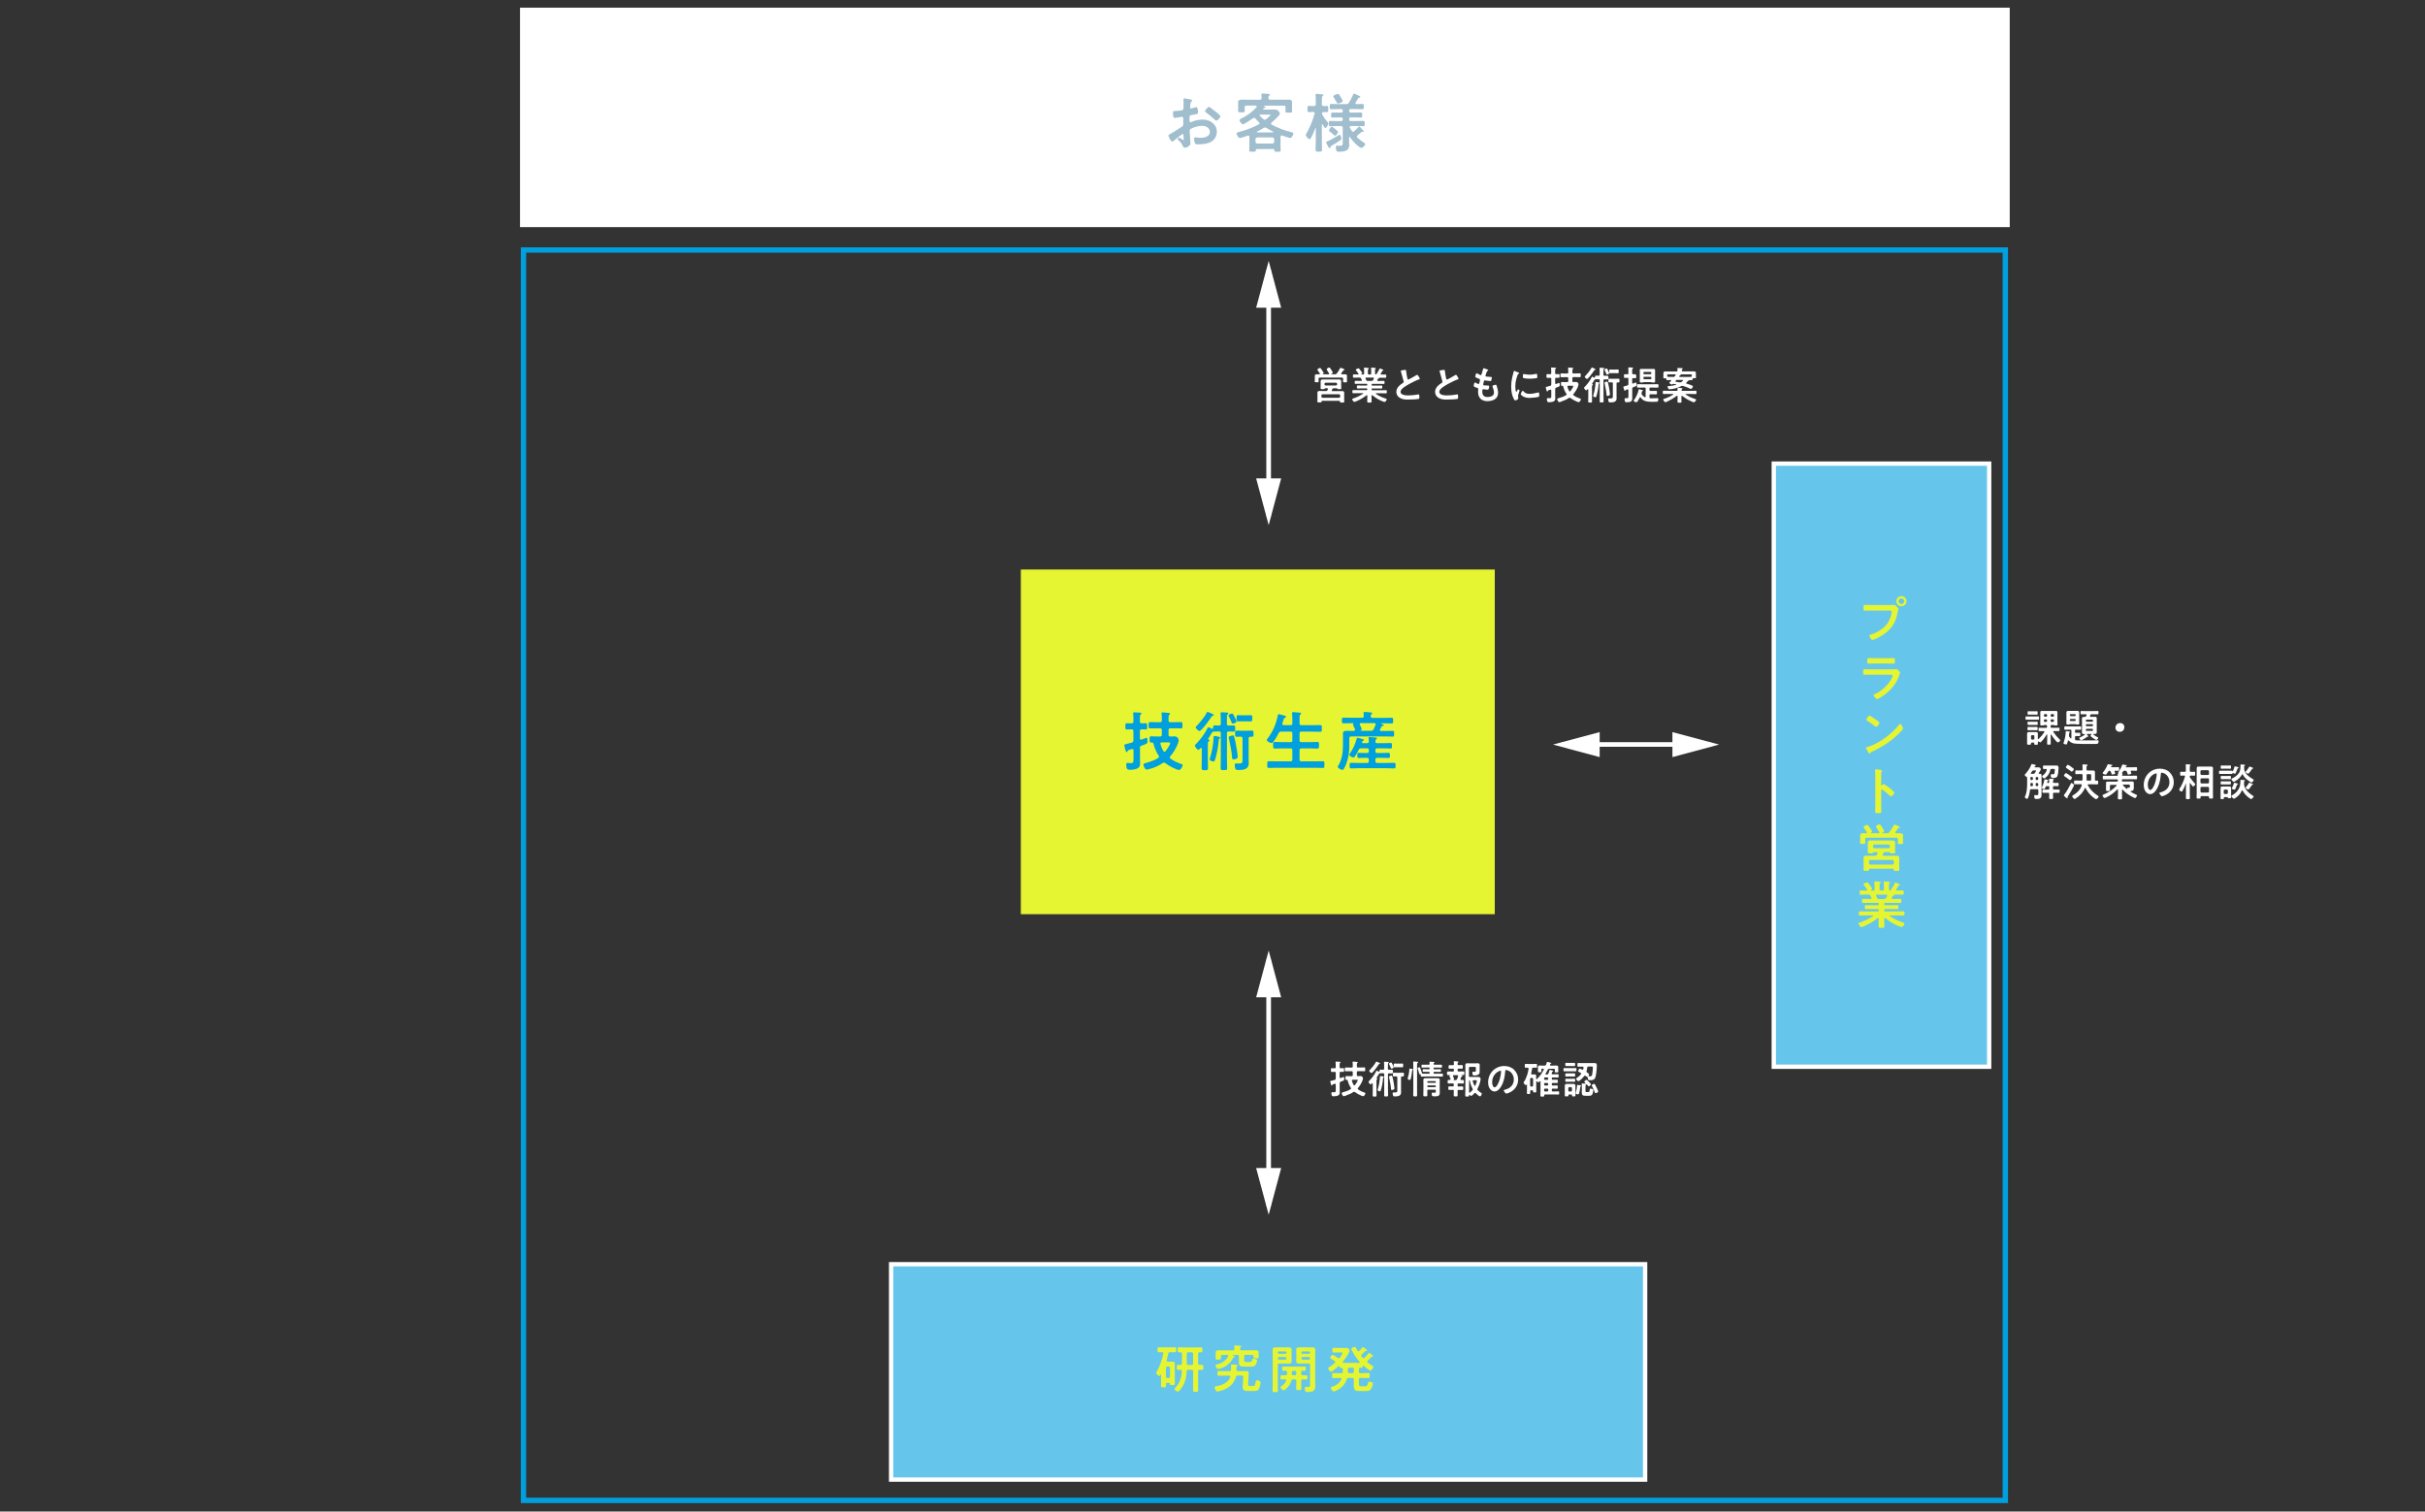 <?xml version="1.0" encoding="UTF-8"?>
<svg id="_レイヤー_1" data-name="レイヤー 1" xmlns="http://www.w3.org/2000/svg" viewBox="0 0 470 293">
  <rect x="0" y="0" width="470" height="293" fill="#333333" stroke="none"/>
  <defs>
    <style>
      .cls-1 {
        fill: none;
      }

      .cls-1, .cls-2, .cls-3 {
        stroke: #fff;
        stroke-miterlimit: 10;
      }

      .cls-1, .cls-3 {
        stroke-width: .84px;
      }

      .cls-2 {
        stroke-width: .79px;
      }

      .cls-2, .cls-4 {
        fill: #fff;
      }

      .cls-3 {
        fill: #66c5eb;
      }

      .cls-5 {
        fill: #a0becd;
      }

      .cls-5, .cls-4, .cls-6, .cls-7 {
        stroke-width: 0px;
      }

      .cls-6 {
        fill: #e6f532;
      }

      .cls-7 {
        fill: #009fdd;
      }
    </style>
  </defs>
  <g>
    <g>
      <line class="cls-1" x1="302.66" y1="144.33" x2="325.8" y2="144.33"/>
      <polygon class="cls-4" points="324.14 146.76 333.19 144.33 324.14 141.91 324.14 146.76"/>
    </g>
    <g>
      <line class="cls-1" x1="331.53" y1="144.33" x2="308.39" y2="144.33"/>
      <polygon class="cls-4" points="310.04 141.91 300.99 144.33 310.04 146.76 310.04 141.91"/>
    </g>
  </g>
  <g>
    <rect class="cls-6" x="197.85" y="110.4" width="91.86" height="66.81"/>
    <g>
      <path class="cls-7" d="M220.95,145.02v1.97c0,.3.02.6.02.9,0,.38-.04.76-.38.98-.41.28-1.14.35-1.63.35-.43,0-.68-.11-.68-1.07,0-.17.06-.26.25-.26.14,0,.39.04.63.04.54,0,.53-.23.53-.83v-1.65c-.01-.14-.06-.26-.23-.26-.04,0-.08.01-.1.01-.14.04-.25.08-.34.1-.39.12-.41.12-.48.3-.02.1-.06.19-.16.19-.14,0-.18-.15-.28-.49-.04-.14-.2-.73-.2-.84,0-.14.08-.16.56-.28.21-.05.5-.11.9-.23.24-.08.29-.19.31-.43v-1.79c0-.25-.11-.35-.35-.35h-.18c-.3,0-.61.03-.75.03-.29,0-.28-.19-.28-.61s-.01-.6.29-.6c.15,0,.43.02.74.02h.18c.24,0,.35-.1.35-.35v-.53c0-.33,0-.65-.05-.98v-.11c0-.16.11-.17.24-.17.21,0,.81.05,1.05.06.1,0,.33.01.33.16,0,.11-.1.15-.17.2-.12.09-.14.24-.14.61v.75c0,.25.1.35.35.35h.12c.29,0,.54-.02.66-.02.3,0,.28.17.28.6s.03.61-.28.61c-.09,0-.4-.03-.66-.03h-.12c-.25,0-.35.1-.35.35v1.39c.01.14.06.26.21.26.04,0,.06-.01.1-.01.04-.01.13-.05.23-.09.26-.1.68-.26.73-.26.2,0,.2.43.2.56v.04c0,.56-.01.51-1.17.93-.24.11-.3.2-.3.46ZM223.07,148.97c-.19.06-.63.21-.81.21-.39,0-.65-.81-.65-.96,0-.23.28-.26.5-.33.78-.2,1.69-.53,2.37-.95.09-.06.15-.12.15-.25,0-.09-.02-.13-.06-.21-.45-.65-.8-1.47-.99-2.24-.05-.17-.1-.3-.3-.31-.06.01-.12.01-.18.01-.3,0-.29-.15-.29-.6,0-.48-.01-.61.29-.61.46,0,.94.04,1.4.04h.33c.24,0,.35-.1.35-.35v-.9c0-.25-.11-.35-.35-.35h-.59c-.44,0-.89.02-1.33.02-.3,0-.29-.16-.29-.61s-.01-.61.29-.61c.44,0,.89.03,1.33.03h.59c.24,0,.35-.1.35-.35v-.4c0-.29,0-.6-.05-.86,0-.04-.01-.09-.01-.12,0-.15.1-.18.23-.18.14,0,1.05.09,1.21.11.09.01.21.04.21.16,0,.08-.06.11-.15.19-.12.1-.14.3-.14.66v.44c0,.25.1.35.35.35h.74c.44,0,.88-.03,1.33-.03.3,0,.28.15.28.61s.03.61-.28.61c-.45,0-.89-.02-1.33-.02h-.74c-.25,0-.35.1-.35.35v.9c0,.25.1.35.35.35h.06c.25,0,.5-.03.75-.03.6,0,.81.51.81.73,0,.25-.15.65-.24.88-.34.81-.81,1.58-1.39,2.24-.05.06-.1.14-.1.23,0,.1.06.16.14.23.65.48,1.29.76,2.05,1.03.15.05.3.09.3.24,0,.26-.35.94-.73.94-.15,0-.34-.09-.48-.14-.79-.33-1.45-.68-2.14-1.19-.08-.06-.16-.11-.26-.11-.09,0-.16.05-.25.09-.74.5-1.44.81-2.29,1.09ZM226.81,144.03c0-.11-.12-.12-.35-.12h-1.28c-.15,0-.28.05-.28.23,0,.02,0,.06.01.1.15.51.3.92.59,1.37.04.06.1.12.19.12s.14-.04.2-.11c.23-.28.91-1.24.91-1.58Z"/>
      <path class="cls-7" d="M237.8,142.13v4.84c0,.64.04,1.29.04,1.93,0,.36-.12.38-.63.38s-.63-.01-.63-.38c0-.64.03-1.29.03-1.93v-4.84c0-.24-.09-.34-.34-.35-.26.01-.53.03-.8.03h-.05c-.06,0-.31,0-.36.02-.06.04-.34.48-.58.86-.03.04-.35.55-.35.58,0,.05.04.07.09.09.08.01.21.05.21.15,0,.11-.09.15-.19.21-.12.09-.14.31-.14.73v2.91c0,.5.03,1.02.03,1.53,0,.35-.1.41-.61.41s-.63-.06-.63-.43c0-.51.03-1.01.03-1.52v-2.23c0-.08-.03-.15-.11-.15s-.11.04-.17.1c-.11.11-.25.28-.38.28-.2,0-.68-.59-.68-.81,0-.14.3-.4.41-.51.81-.88,1.54-1.83,2.05-2.91.04-.08.08-.16.16-.16.1,0,.39.15.55.25.05.01.09.04.11.05.02.01.06.03.09.03.11,0,.16-.08.16-.19,0-.38.04-.49.33-.49s.56.01.84.03c.24-.01.33-.11.33-.35v-1.04c0-.34-.01-.66-.04-.9,0-.05-.01-.09-.01-.12,0-.15.1-.16.21-.16.19,0,.91.05,1.1.06.09.01.21.04.21.15,0,.08-.06.11-.14.18-.14.1-.15.4-.15.86v.98c0,.25.1.34.35.35.31-.01.63-.03.93-.03.34,0,.33.18.33.6s.01.6-.33.6c-.31,0-.61-.01-.93-.03-.25.01-.35.1-.35.35ZM235.05,138.76c-.14.01-.16.05-.43.45-.08.1-.15.21-.25.36-.24.35-1.53,2.13-1.89,2.13-.21,0-.74-.49-.74-.71,0-.11.1-.18.17-.25.58-.58,1.57-1.79,1.93-2.5.09-.16.11-.24.2-.24.12,0,.63.24.89.36.1.05.31.12.31.26,0,.1-.11.13-.2.14ZM236.36,143.17c-.11.08-.14.1-.16.4-.08,1.17-.35,2.57-.69,3.68-.06.19-.11.36-.3.36-.14,0-.75-.12-.75-.41,0-.09.05-.29.09-.38.38-1.24.6-2.54.66-3.83,0-.14-.01-.34.15-.34.1,0,.45.08.56.1.39.08.58.1.58.25,0,.06-.09.12-.14.16ZM239.26,138.92c.08.15.4.85.4.96,0,.21-.6.39-.75.39s-.16-.09-.21-.21c-.14-.4-.33-.8-.53-1.18-.02-.06-.08-.13-.08-.19,0-.19.58-.38.71-.38.15,0,.25.18.45.6ZM239.09,147.2c-.26,0-.29-.19-.3-.4-.05-1.04-.38-2.62-.61-3.66-.01-.05-.04-.15-.04-.21,0-.24.71-.38.83-.38.15,0,.19.11.22.24.13.41.21.83.3,1.24.1.54.4,2.24.4,2.71,0,.33-.56.46-.8.46ZM239.71,142.82c-.35,0-.33-.19-.33-.6s-.03-.6.33-.6c.3,0,.63.03.95.03h.96c.35,0,.7-.03,1-.03.34,0,.33.18.33.6,0,.45.01.6-.34.6-.1,0-.19-.01-.28-.01-.24.01-.33.1-.33.34v3.97c0,.29.02.58.02.86,0,1.19-1.09,1.28-2.02,1.28-.18,0-.43,0-.53-.17-.09-.18-.17-.65-.17-.85,0-.16.09-.25.25-.25.08,0,.25.01.49.01.78,0,.78-.1.78-.84v-4.02c0-.25-.1-.33-.34-.35-.26.01-.53.04-.79.04ZM240.88,139.82c-.31,0-.61.02-.91.02-.34,0-.31-.25-.31-.6,0-.41-.01-.61.33-.61.3,0,.6.03.9.03h.61c.3,0,.61-.03.91-.03.33,0,.3.23.3.61,0,.51-.02.6-.34.6-.18,0-.45-.02-.88-.02h-.61Z"/>
      <path class="cls-7" d="M250.13,140.57c.25,0,.35-.1.35-.34v-.95c0-.33-.03-.66-.05-.94,0-.04-.01-.09-.01-.12,0-.15.11-.18.24-.18.18,0,.99.08,1.19.1.11.01.33.02.33.17,0,.09-.06.11-.16.19-.14.11-.15.35-.15.79v.94c0,.24.11.34.35.34h2.13c.51,0,1.03-.02,1.54-.02.33,0,.3.16.3.65s.03.65-.3.65c-.51,0-1.03-.03-1.54-.03h-2.13c-.24,0-.35.1-.35.35v1.34c0,.25.11.35.35.35h1.59c.5,0,1-.04,1.5-.04.34,0,.33.17.33.64s.01.65-.33.65c-.5,0-1-.04-1.5-.04h-1.59c-.24,0-.35.1-.35.35v1.82c0,.24.11.34.35.34h2.59c.51,0,1.04-.02,1.57-.02.34,0,.31.16.31.65s.01.65-.31.65c-.53,0-1.04-.03-1.57-.03h-7.32c-.51,0-1.04.03-1.57.03-.33,0-.31-.16-.31-.65s-.01-.65.31-.65c.53,0,1.05.02,1.57.02h2.64c.25,0,.35-.1.35-.34v-1.82c0-.25-.1-.35-.35-.35h-1.55c-.5,0-.99.04-1.49.04-.35,0-.34-.16-.34-.65s-.01-.64.34-.64c.5,0,.99.04,1.49.04h1.55c.25,0,.35-.1.35-.35v-1.34c0-.25-.1-.35-.35-.35h-1.83c-.25,0-.35.06-.48.29-.18.34-.99,1.93-1.35,1.93-.23,0-.95-.31-.95-.59,0-.11.12-.25.19-.33,1.01-1.33,1.59-2.72,1.93-4.35.02-.14.04-.33.2-.33.09,0,.5.11.61.14.6.16.81.19.81.34,0,.12-.14.19-.23.23-.2.1-.23.19-.34.6-.04.12-.09.3-.15.5-.01.04-.01.06-.01.1,0,.16.11.21.26.21h1.33Z"/>
      <path class="cls-7" d="M262.4,141.66c.12-.01.25-.05.25-.2,0-.04-.01-.06-.03-.1-.04-.1-.11-.25-.19-.41-.1-.24-.21-.46-.21-.51,0-.08.06-.14.11-.17.01-.01.03-.03.03-.05s-.03-.04-.05-.04h-.48c-.49,0-.98.03-1.45.03-.31,0-.3-.14-.3-.55s-.01-.55.3-.55c.48,0,.96.02,1.45.02h2.15c.23,0,.33-.09.34-.33,0-.15-.01-.36-.04-.51-.01-.04-.01-.09-.01-.11,0-.15.13-.17.24-.17.23,0,.86.06,1.1.09.11.01.35.01.35.16,0,.08-.08.11-.16.18-.12.09-.14.21-.14.38-.01.24.13.33.35.33h2.24c.49,0,.98-.02,1.47-.02.3,0,.29.12.29.55s.01.55-.29.55c-.49,0-.98-.03-1.47-.03h-.54s-.06.01-.06.04.01.04.04.05c.2.06.5.14.5.29,0,.09-.08.1-.15.11-.14.03-.19.03-.26.13-.1.2-.21.39-.33.59-.01.04-.03.06-.03.11,0,.12.1.16.21.18h.79c.5,0,.99-.03,1.49-.03.3,0,.29.11.29.55s.01.56-.29.56c-.5,0-.99-.03-1.49-.03h-6.55c-.24,0-.35.1-.35.34v1.54c0,1.21-.19,2.39-.63,3.52-.11.28-.33.75-.5.98-.05.08-.11.11-.21.11-.23,0-.91-.34-.91-.61,0-.05.03-.09.06-.14.76-1.17.96-2.71.96-4.07v-1.27c0-.31-.01-.64-.01-.95,0-.45.28-.54.81-.54.29,0,.65.03,1.08.03h.21ZM262.57,146.66c-.06.1-.14.18-.26.18-.25,0-.8-.33-.8-.54,0-.06.05-.12.09-.18.58-.83,1.1-1.94,1.34-2.92.02-.09.05-.2.17-.2.11,0,.88.24,1.04.29.08.03.2.06.2.16,0,.09-.1.12-.17.15-.13.04-.15.06-.2.19-.01.04-.02.06-.02.09,0,.12.11.18.21.18h.78c.24,0,.35-.13.35-.31,0-.04,0-.08-.01-.2-.03-.25-.05-.46-.05-.5,0-.15.1-.18.23-.18.18,0,.89.08,1.09.09.11.01.3.02.3.17,0,.09-.05.11-.15.19-.12.1-.14.24-.14.41,0,.24.12.33.35.33h1.17c.48,0,.95-.03,1.43-.03.26,0,.26.12.26.53s0,.53-.26.53c-.48,0-.95-.03-1.43-.03h-1.18c-.24,0-.34.1-.34.35v.2c0,.25.1.35.34.35h.9c.44,0,.86-.03,1.3-.03.29,0,.28.15.28.5s.01.5-.28.5c-.44,0-.88-.03-1.3-.03h-.9c-.24,0-.34.1-.34.35v.29c0,.25.1.35.34.35h1.89c.46,0,.92-.03,1.38-.03.31,0,.3.15.3.54s.01.55-.3.55c-.46,0-.92-.04-1.38-.04h-5.54c-.46,0-.93.04-1.39.04-.3,0-.3-.15-.3-.54s-.01-.55.3-.55c.46,0,.93.03,1.39.03h1.69c.24,0,.35-.1.35-.35v-.29c0-.25-.11-.35-.35-.35h-.3c-.44,0-.88.03-1.3.03-.29,0-.28-.14-.28-.5s-.01-.5.28-.5c.43,0,.86.03,1.3.03h.3c.24,0,.35-.1.35-.35v-.2c0-.25-.11-.35-.35-.35h-1.13c-.28,0-.35.06-.49.29-.2.43-.48.95-.75,1.32ZM265.72,141.66c.26,0,.38-.05.5-.29.14-.29.28-.59.39-.89,0-.04.01-.06.01-.1,0-.16-.12-.21-.26-.21h-2.62c-.11,0-.21.05-.21.19,0,.04.01.08.02.11.09.15.36.74.36.88,0,.12-.09.19-.19.24-.01.01-.03.02-.03.04,0,.03.03.04.04.04h1.98Z"/>
    </g>
  </g>
  <rect class="cls-2" x="101.18" y="1.88" width="287.94" height="41.75"/>
  <g>
    <path class="cls-5" d="M229.25,25.97c-.15,0-1.64,1.2-1.85,1.39-.05.04-.13.1-.19.1-.25,0-.75-.94-.75-1.19,0-.14.14-.18.29-.26.7-.4,1.37-.85,2.05-1.28.48-.29.53-.3.53-.69v-.43c0-.19.01-.38.01-.56v-.12c0-.16-.11-.29-.28-.29-.03,0-.05.01-.08.01-.24.05-1.09.2-1.28.2-.16,0-.36-.01-.36-.93,0-.34.03-.39.26-.4.39-.01.83-.04,1.21-.09.16-.01.35-.03.46-.15.1-.11.1-.24.1-.38.01-.35.03-.7.03-1.05,0-.25-.03-.54-.03-.59,0-.1.04-.19.16-.19.19,0,1.03.18,1.28.23.08.01.25.05.25.16,0,.08-.08.15-.12.2-.19.15-.2.3-.24.69-.01.08-.02.18-.04.29,0,.05-.01.12-.01.18,0,.11.1.21.21.21.09,0,.66-.18.79-.21.06-.03.15-.06.21-.06.29,0,.33.81.33,1.03,0,.33-.21.33-1.17.49-.46.09-.49.17-.49.75v.18c0,.21.03.49.19.49.06,0,.24-.08.31-.11.66-.25,1.35-.41,2.08-.41,1.39,0,2.73.87,2.73,2.37,0,.78-.36,1.43-1,1.87-.64.44-1.77.56-2.52.56h-.15c-.2,0-.46-.01-.53-.14-.11-.17-.2-.69-.2-.9,0-.16.04-.33.23-.33.15,0,.56.11,1.03.11.73,0,1.79-.24,1.79-1.15,0-.79-.8-1.18-1.5-1.18s-1.62.25-2.21.6c-.14.09-.2.21-.2.39,0,.15.02.65.04.83.03.26.11,1.39.11,1.52,0,.61-.76.91-1.1.91-.28,0-.36-.26-.46-.48-.2-.45-.4-.65-.76-.98-.06-.06-.15-.14-.15-.24,0-.14.15-.25.28-.25.09,0,.53.3.64.39.04.04.1.08.15.08.08,0,.09-.05.09-.1,0-.01-.03-.53-.03-.55,0-.06-.01-.13-.01-.18-.01-.23-.01-.35-.14-.35ZM235.57,21.6c.34.26.96.79.96.93,0,.24-.54.85-.79.85-.1,0-.2-.09-.28-.15-.53-.5-1.08-.96-1.67-1.4-.09-.06-.23-.16-.23-.3,0-.19.55-.81.75-.81.15,0,.66.43.94.65.1.08.2.16.3.24Z"/>
    <path class="cls-5" d="M243.54,20.61c0-.1-.09-.14-.17-.14h-1.79c-.25,0-.35.1-.35.34v.21c0,.16.03.39.03.51,0,.28-.25.25-.65.25-.44,0-.65.01-.65-.26,0-.12.02-.34.02-.5v-.6c0-.26-.02-.49-.02-.61,0-.43.34-.5.95-.5.31,0,.69.03,1.13.03h2.14c.24,0,.33-.1.34-.34,0-.2-.01-.38-.04-.58-.01-.04-.01-.09-.01-.13,0-.15.12-.16.24-.16.25,0,.8.05,1.07.07.1.01.35.01.35.16,0,.09-.08.11-.15.18-.15.11-.14.29-.15.46.01.24.12.33.35.33h2.16c.44,0,.89-.01,1.33-.01.33,0,.75.04.75.48,0,.1-.01.38-.01.63v.65c0,.1.01.25.01.35.01.04.01.1.01.15,0,.29-.23.26-.65.26-.4,0-.65.02-.65-.25,0-.15.03-.35.03-.51v-.26c0-.24-.1-.34-.35-.34h-3.88c-.05,0-.05.03-.05.04,0,.03.03.04.04.04.14.05.36.11.36.24,0,.09-.12.12-.2.14-.13.01-.15.01-.26.14-.01.03-.02.04-.02.08,0,.06.06.09.11.09h1.21c.36,0,.73-.01,1.09-.01.6,0,.85.71.85.8,0,.31-1.34,1.49-1.63,1.74-.06.05-.1.1-.1.18,0,.09.05.15.13.19,1.15.64,2.42,1.12,3.71,1.44.23.05.51.1.51.31,0,.16-.29.85-.6.85-.24,0-1.29-.38-1.58-.48-.04-.01-.06-.03-.11-.03-.15,0-.2.13-.21.25v1.97c0,.23.03.51.03.71,0,.25-.16.25-.61.25s-.61.01-.61-.24v-.06c0-.16-.08-.23-.23-.23h-3.13c-.16,0-.23.06-.24.23,0,.01.01.03.01.05,0,.25-.2.24-.65.24s-.63,0-.63-.25c0-.14.03-.49.03-.71v-1.94c-.01-.12-.08-.23-.21-.23-.05,0-.06,0-.11.01-.28.1-1.3.46-1.53.46-.33,0-.64-.66-.64-.88,0-.2.26-.24.65-.34,1.32-.34,2.48-.79,3.67-1.43.08-.05.14-.1.14-.2,0-.08-.05-.12-.1-.19-.25-.23-.49-.46-.71-.73-.08-.08-.15-.14-.26-.14-.08,0-.14.04-.21.08-.3.23-1.68,1.18-1.97,1.18-.21,0-.65-.61-.65-.8,0-.14.19-.23.35-.31,1.12-.56,2.17-1.29,2.99-2.25.02-.04.04-.06.04-.11ZM246.61,27.82c.21-.03.33-.14.35-.35v-.48c-.02-.21-.14-.33-.35-.35h-2.94c-.21.02-.34.14-.34.35v.48c0,.21.12.33.34.35h2.94ZM245.18,24.71c-.1,0-.19.04-.26.09-.43.26-.85.5-1.29.71-.03.01-.05.04-.05.08,0,.05.05.08.09.08h3.04s.08-.04.08-.08-.03-.06-.05-.08c-.46-.23-.84-.44-1.28-.7-.09-.05-.18-.1-.28-.1ZM245.15,23.21c.1,0,.18-.05.25-.11.14-.1.85-.68.85-.8,0-.08-.18-.09-.38-.09h-1.57c-.08.01-.16.04-.16.14,0,.05.01.09.05.12.2.23.44.43.68.63.09.06.16.11.28.11Z"/>
    <path class="cls-5" d="M257.34,23.71c.05.06.12.14.12.23,0,.18-.36.88-.56.88-.18,0-.43-.49-.53-.66-.03-.03-.05-.05-.09-.05-.06,0-.08.05-.09.1v3.07c0,.58.04,1.17.04,1.74,0,.36-.12.38-.61.38s-.64,0-.64-.38c0-.58.04-1.17.04-1.74v-2.42c0-.06-.04-.06-.05-.06-.02,0-.04.01-.05.04-.21.6-.51,1.34-.83,1.89-.05.1-.12.25-.26.25-.24,0-.74-.56-.74-.8,0-.12.1-.28.16-.39.66-1.15,1.19-2.47,1.54-3.76,0-.02.01-.05.01-.09,0-.17-.14-.24-.29-.24-.31-.01-.65.04-.85.04-.26,0-.25-.19-.25-.6,0-.44-.01-.61.25-.61.2,0,.56.03.92.03h.09c.25,0,.35-.1.35-.35v-.83c0-.33,0-.65-.05-.92v-.12c0-.12.1-.15.21-.15.16,0,.83.06,1.02.09.1.01.3.01.3.16,0,.09-.06.11-.16.19-.13.09-.14.31-.14.73v.85c0,.24.09.33.34.35.09,0,.59-.03.64-.03.28,0,.25.19.25.6s.02.61-.25.61c-.11,0-.49-.02-.66-.02-.19,0-.29.1-.3.3,0,.06.01.09.04.15.29.55.68,1.1,1.09,1.55ZM259.78,27.18c-.56.4-1.05.69-1.67,1.05-.21.12-.24.15-.25.33,0,.07-.08.17-.15.17-.19,0-.69-1.03-.69-1.14,0-.08.06-.11.12-.14.53-.19,1.82-.92,2.33-1.25.05-.03.1-.08.15-.08.2,0,.36.5.36.73,0,.17-.09.24-.21.33ZM262.23,25.56c.09,0,.14-.04.21-.1.29-.26.58-.53.84-.83.04-.04.1-.11.16-.11s.15.09.29.24c.09.1.2.23.3.33.15.16.26.28.26.38,0,.08-.06.12-.12.12-.02,0-.06-.01-.08-.01-.04-.01-.08-.01-.1-.01-.06,0-.14.02-.18.06-.25.24-.46.43-.71.61-.06.06-.12.13-.12.23,0,.09.05.15.1.21.39.34.75.65,1.19.93.11.08.33.19.33.34,0,.24-.53.73-.78.73-.14,0-.64-.4-.76-.51-.51-.43-1.03-1-1.4-1.57-.03-.03-.05-.05-.09-.05-.06,0-.09.06-.1.12v.75c0,.21.03.43.03.64,0,.36-.08.78-.38,1-.43.33-1.09.35-1.6.35-.15,0-.39,0-.48-.16-.09-.16-.15-.54-.15-.73,0-.18.09-.29.26-.29.05,0,.15,0,.21.01.14.01.28.02.38.02.49,0,.5-.14.5-.76v-2.71c0-.25-.1-.35-.35-.35h-.73c-.44,0-.89.03-1.33.03-.29,0-.28-.16-.28-.51,0-.38,0-.51.29-.51.44,0,.88.02,1.32.02h.78c.21,0,.3-.09.3-.29v-.12c0-.21-.09-.3-.3-.3h-.45c-.41,0-.83.03-1.24.03-.28,0-.26-.16-.26-.49s-.01-.48.28-.48c.41,0,.81.01,1.23.01h.45c.21,0,.3-.09.3-.29v-.1c0-.2-.09-.29-.3-.29h-.6c-.44,0-.89.03-1.34.03-.29,0-.28-.14-.28-.53s0-.5.28-.5c.45,0,.9.03,1.34.03h1.58c.25,0,.36-.04.5-.25.26-.4.64-1.15.83-1.59.04-.1.06-.2.17-.2.06,0,.8.35.93.41.17.08.29.12.29.23,0,.11-.1.12-.26.16-.08.01-.12.07-.16.14-.19.26-.34.55-.5.83-.02.04-.04.06-.04.11,0,.11.1.15.2.16.39,0,.76-.03,1.15-.03.29,0,.28.15.28.51s.01.51-.28.51c-.45,0-.9-.03-1.35-.03h-.9c-.21,0-.3.09-.3.29v.1c0,.2.09.29.3.29h.74c.4,0,.81-.01,1.21-.01.29,0,.28.14.28.48s.01.49-.26.49c-.41,0-.81-.03-1.23-.03h-.74c-.21,0-.3.1-.3.3v.12c0,.2.09.29.3.29h1.1c.45,0,.89-.02,1.33-.02.29,0,.28.16.28.51s.01.51-.28.51c-.44,0-.89-.03-1.33-.03h-1.06c-.11.01-.24.05-.24.19,0,.06.03.13.05.18.11.21.24.41.38.6.06.08.12.15.24.15ZM258.77,26.3c-.09,0-.16-.08-.31-.2-.24-.2-.5-.45-.79-.64-.06-.04-.09-.06-.09-.14,0-.12.31-.76.5-.76.09,0,.31.16.48.28.05.02.09.06.11.08.15.12.66.51.66.66,0,.16-.36.73-.56.73ZM259.31,20.07c-.12,0-.2-.12-.35-.41-.1-.19-.25-.45-.46-.79-.03-.05-.09-.14-.09-.19,0-.23.76-.48.92-.48.17,0,.36.34.56.68.18.31.35.63.35.73,0,.21-.76.46-.93.46Z"/>
  </g>
  <g>
    <path class="cls-4" d="M259.65,209.99v1.18c0,.18.01.36.01.54,0,.23-.02.46-.23.59-.25.17-.68.21-.98.21-.26,0-.41-.07-.41-.64,0-.11.04-.16.15-.16.08,0,.23.02.38.02.32,0,.32-.14.32-.5v-.99c0-.08-.04-.16-.13-.16-.02,0-.04,0-.06,0-.08.02-.15.04-.2.06-.23.08-.25.08-.29.18-.02.06-.04.11-.1.11-.08,0-.1-.09-.17-.29-.02-.08-.12-.44-.12-.5,0-.08.04-.1.34-.17.13-.03.3-.07.54-.14.14-.04.17-.11.19-.26v-1.08c0-.15-.07-.21-.21-.21h-.11c-.18,0-.37.01-.45.01-.17,0-.17-.11-.17-.37s0-.36.17-.36c.09,0,.26.02.44.02h.11c.14,0,.21-.06.21-.21v-.32c0-.2,0-.39-.03-.59v-.07c0-.1.07-.11.14-.11.13,0,.49.03.63.04.06,0,.2,0,.2.1,0,.07-.06.09-.1.12-.08.05-.08.14-.08.37v.45c0,.15.06.21.21.21h.08c.17,0,.32-.02.4-.02.18,0,.17.11.17.36s.02.37-.17.37c-.05,0-.24-.01-.4-.01h-.08c-.15,0-.21.06-.21.21v.83c0,.08.04.16.13.16.02,0,.04,0,.06,0,.02,0,.08-.03.14-.05.16-.06.41-.16.44-.16.12,0,.12.26.12.34v.02c0,.34,0,.31-.7.56-.14.07-.18.12-.18.28ZM260.92,212.36c-.11.04-.38.13-.49.13-.23,0-.39-.49-.39-.58,0-.13.17-.16.3-.2.47-.12,1.02-.32,1.42-.57.05-.04.09-.08.09-.15,0-.05-.02-.08-.04-.13-.27-.39-.48-.88-.59-1.35-.03-.11-.06-.18-.18-.19-.04,0-.08,0-.11,0-.18,0-.17-.09-.17-.36,0-.29,0-.37.17-.37.28,0,.56.02.84.02h.2c.14,0,.21-.06.21-.21v-.54c0-.15-.07-.21-.21-.21h-.35c-.26,0-.53.01-.8.01-.18,0-.17-.1-.17-.37s0-.37.17-.37c.26,0,.53.02.8.02h.35c.14,0,.21-.06.21-.21v-.24c0-.17,0-.36-.03-.52,0-.02,0-.05,0-.08,0-.09.06-.11.14-.11.08,0,.63.05.73.07.05,0,.13.02.13.1,0,.05-.04.07-.09.11-.08.06-.08.18-.08.4v.26c0,.15.06.21.21.21h.44c.26,0,.53-.02.8-.02.18,0,.17.09.17.37s.01.37-.17.37c-.27,0-.53-.01-.8-.01h-.44c-.15,0-.21.06-.21.21v.54c0,.15.06.21.21.21h.04c.15,0,.3-.02.45-.02.36,0,.49.31.49.44,0,.15-.09.39-.14.53-.2.49-.49.95-.83,1.35-.03.04-.06.08-.06.14,0,.06.04.1.08.13.39.29.77.46,1.23.62.09.03.18.05.18.14,0,.16-.21.56-.44.56-.09,0-.2-.05-.29-.08-.47-.2-.87-.41-1.29-.71-.04-.04-.1-.07-.16-.07-.05,0-.1.03-.15.05-.44.3-.87.49-1.38.65ZM263.17,209.39c0-.07-.08-.08-.21-.08h-.77c-.09,0-.17.03-.17.14,0,.01,0,.04,0,.06.09.31.18.55.35.82.02.04.06.08.11.08s.08-.02.12-.07c.13-.17.55-.75.55-.95Z"/>
    <path class="cls-4" d="M269.01,208.25v2.9c0,.38.02.77.02,1.16,0,.22-.08.23-.38.23s-.38,0-.38-.23c0-.38.01-.77.01-1.16v-2.9c0-.14-.05-.2-.2-.21-.16,0-.32.01-.48.01h-.03s-.19,0-.22.02c-.04.02-.2.29-.35.52-.02.02-.21.33-.21.35,0,.03.02.04.05.05.04,0,.13.03.13.09,0,.07-.05.09-.11.13-.08.05-.08.19-.08.44v1.75c0,.3.01.61.01.92,0,.21-.06.25-.37.25s-.38-.04-.38-.26c0-.31.02-.61.02-.91v-1.34s-.02-.09-.07-.09-.07.02-.11.06c-.07.07-.15.17-.23.17-.12,0-.41-.35-.41-.49,0-.08.18-.24.25-.31.49-.53.92-1.1,1.23-1.75.02-.05.04-.1.1-.1.06,0,.23.09.33.15.03,0,.05.02.07.03.01,0,.04.02.05.02.07,0,.1-.05.1-.11,0-.23.02-.29.2-.29s.34,0,.5.01c.14,0,.2-.07.2-.21v-.62c0-.2,0-.4-.02-.54,0-.03,0-.05,0-.08,0-.09.06-.1.13-.1.11,0,.55.03.66.04.05,0,.13.02.13.09,0,.04-.04.07-.08.11-.08.06-.09.24-.09.52v.59c0,.15.06.2.21.21.19,0,.38-.01.56-.01.2,0,.2.11.2.36s0,.36-.2.36c-.19,0-.37,0-.56-.01-.15,0-.21.06-.21.21ZM267.36,206.23c-.08,0-.1.03-.26.27-.04.06-.09.13-.15.22-.14.21-.92,1.28-1.14,1.28-.13,0-.44-.29-.44-.43,0-.07.06-.11.11-.15.35-.35.94-1.08,1.16-1.5.05-.1.07-.14.12-.14.08,0,.38.14.53.22.06.03.19.08.19.16,0,.06-.07.08-.12.08ZM268.14,208.88c-.07.04-.08.06-.1.24-.04.7-.21,1.54-.41,2.21-.04.11-.07.22-.18.22-.08,0-.45-.08-.45-.25,0-.05.03-.17.05-.23.23-.74.36-1.53.4-2.3,0-.08,0-.2.09-.2.06,0,.27.04.34.06.23.04.35.06.35.15,0,.04-.05.08-.08.1ZM269.89,206.33c.05.09.24.51.24.58,0,.13-.36.23-.45.23s-.1-.05-.13-.13c-.08-.24-.2-.48-.32-.71-.01-.04-.04-.08-.04-.11,0-.11.35-.23.43-.23.09,0,.15.11.27.36ZM269.78,211.3c-.16,0-.17-.11-.18-.24-.03-.62-.23-1.57-.37-2.2,0-.03-.02-.09-.02-.13,0-.14.43-.23.5-.23.09,0,.11.07.14.14.08.25.13.5.18.74.06.32.24,1.35.24,1.62,0,.2-.34.28-.48.28ZM270.16,208.66c-.21,0-.2-.11-.2-.36s-.01-.36.2-.36c.18,0,.38.01.57.01h.58c.21,0,.42-.01.6-.01.2,0,.2.11.2.36,0,.27,0,.36-.2.36-.06,0-.11,0-.17,0-.14,0-.2.06-.2.2v2.38c0,.17.01.35.01.52,0,.71-.65.77-1.21.77-.11,0-.26,0-.32-.11-.05-.11-.11-.39-.11-.51,0-.1.05-.15.15-.15.04,0,.15,0,.29,0,.47,0,.47-.06.47-.5v-2.41c0-.15-.06-.2-.2-.21-.16,0-.32.02-.47.02ZM270.86,206.87c-.19,0-.37.02-.55.02-.2,0-.19-.15-.19-.36,0-.25,0-.37.2-.37.18,0,.36.02.54.02h.37c.18,0,.37-.02.55-.02.2,0,.18.14.18.37,0,.31-.02.36-.2.36-.11,0-.27-.02-.53-.02h-.37Z"/>
    <path class="cls-4" d="M273.59,207.19c.14.02.28.04.28.14,0,.04-.04.07-.07.09-.08.04-.1.08-.11.16-.05.39-.08.67-.16,1.07-.12.62-.18.69-.31.69s-.39-.09-.39-.24c0-.04,0-.06.01-.09.14-.44.23-.9.29-1.35,0-.11,0-.19.01-.26,0-.19.01-.26.12-.26.05,0,.26.04.32.05ZM273.92,206.78c0-.35-.02-.83-.02-.88,0-.11.06-.14.17-.14.12,0,.45.03.58.05.07,0,.2.01.2.11,0,.06-.06.1-.11.14-.08.07-.09.2-.09.41v4.81c0,.34.01.68.01,1.02,0,.2-.11.24-.38.24-.31,0-.38-.07-.38-.26,0-.33.02-.66.02-.99v-4.5ZM276.87,206.39c.14,0,.2-.05.21-.2l-.02-.23s0-.04,0-.05c0-.1.06-.11.14-.11.09,0,.62.04.71.05.05,0,.13.02.13.08,0,.06-.06.09-.1.11-.07.04-.08.08-.09.15,0,.15.06.2.2.2h.53c.25,0,.49,0,.74,0,.17,0,.16.06.16.28s0,.29-.15.29c-.25,0-.5-.02-.75-.02h-.6c-.11,0-.14.04-.14.14v.06c0,.1.04.14.14.14h.39c.25,0,.5-.02.76-.02.16,0,.15.06.15.26s0,.26-.16.26c-.26,0-.5-.01-.75-.01h-.38c-.11,0-.14.04-.14.14v.08c0,.11.04.14.14.14h.68c.28,0,.55-.01.83-.01.17,0,.16.06.16.29s0,.28-.16.28c-.28,0-.55-.02-.83-.02h-2.31c-.28,0-.55.02-.83.02-.17,0-.17-.06-.17-.34,0-.08-.04-.11-.12-.11-.16.02-.17-.07-.2-.19-.07-.29-.15-.57-.26-.85-.01-.04-.04-.08-.04-.12,0-.13.28-.2.35-.2.13,0,.17.13.29.46.07.17.17.48.21.65.03.16.05.14.76.14h.59c.11,0,.14-.04.14-.14v-.08c0-.11-.04-.15-.14-.15h-.3c-.25,0-.5.01-.75.01-.17,0-.16-.06-.16-.26s0-.26.16-.26c.26,0,.5.02.75.02h.3c.11,0,.14-.04.14-.14v-.06c0-.11-.04-.14-.14-.14h-.54c-.25,0-.5.02-.74.02-.16,0-.16-.07-.16-.29s0-.28.16-.28c.25,0,.49,0,.74,0h.47ZM278.29,211.44c0-.15-.06-.21-.2-.21h-1.25c-.15,0-.21.06-.21.21,0,.26.01.53.01.8s-.07.28-.38.28-.4,0-.4-.25c0-.32.02-.63.02-.94v-1.3c0-.21-.01-.41-.01-.62,0-.29.07-.4.37-.4.19,0,.38,0,.56,0h1.31c.19,0,.38,0,.56,0,.3,0,.38.1.38.39,0,.21-.01.41-.01.62v1.18c0,.18.01.36.01.55,0,.65-.22.77-1.03.77-.38,0-.53-.04-.53-.47,0-.14.01-.25.13-.25.11,0,.22.02.32.02.32,0,.34-.02.34-.29v-.09ZM278.15,209.9c.09,0,.14-.06.14-.15v-.04c0-.09-.05-.14-.14-.14h-1.38c-.09,0-.14.05-.14.14v.04c0,.09.05.15.14.15h1.38ZM276.63,210.58c0,.09.05.15.14.15h1.38c.09,0,.14-.06.14-.15v-.04c0-.09-.05-.14-.14-.14h-1.38c-.09,0-.14.05-.14.14v.04Z"/>
    <path class="cls-4" d="M283.08,209.18s-.02.04-.02.06c0,.08.06.11.14.11.11,0,.23,0,.33,0,.2,0,.19.1.19.34,0,.26,0,.35-.19.35-.23,0-.46-.02-.68-.02h-.15c-.14,0-.2.07-.2.21v.17c0,.15.06.21.2.21h.07c.22,0,.44-.02.65-.02.19,0,.18.11.18.35s0,.35-.18.35c-.22,0-.44-.02-.65-.02h-.07c-.14,0-.2.06-.2.2,0,.28.01.56.01.83,0,.23-.07.23-.38.23s-.38,0-.38-.24c0-.27.03-.55.02-.83,0-.14-.07-.2-.21-.2h-.02c-.21,0-.43.02-.65.02-.19,0-.19-.1-.19-.35,0-.23,0-.35.18-.35.22,0,.44.02.65.02h.02c.14,0,.21-.06.21-.21v-.17c0-.14-.07-.21-.21-.21h-.12c-.23,0-.46.02-.68.02-.2,0-.18-.11-.18-.35,0-.25,0-.35.18-.35.09,0,.17,0,.26,0,.08,0,.14-.04.14-.12,0-.02,0-.04-.02-.06,0-.01-.01-.04-.03-.08-.07-.15-.2-.45-.2-.5,0-.06.05-.1.1-.13.02,0,.02-.02.02-.03s-.02-.03-.03-.03c-.12,0-.23.02-.35.02-.2,0-.19-.11-.19-.35s0-.35.19-.35c.26,0,.52.01.77.01h.17c.15,0,.21-.07.21-.21v-.13c0-.15-.06-.21-.21-.21-.22,0-.44.01-.65.01-.2,0-.18-.1-.18-.35s0-.35.18-.35c.22,0,.44.02.65.01.14,0,.2-.05.21-.2,0-.14,0-.25-.03-.39v-.08c0-.08.05-.1.12-.1.09,0,.51.04.62.05.06,0,.17.02.17.1,0,.04-.04.07-.09.11-.08.06-.09.14-.08.29,0,.15.07.21.21.21.21,0,.42-.01.63-.01.19,0,.18.09.18.35,0,.24,0,.35-.17.35-.22,0-.43-.02-.64-.01-.15,0-.21.06-.21.21v.13c0,.14.06.21.21.21h.14c.26,0,.52-.01.78-.01.19,0,.18.09.18.35s0,.35-.18.35c-.12,0-.24,0-.36-.02-.02,0-.03.02-.03.03,0,0,0,.02.02.03.12.04.2.07.2.14,0,.06-.06.07-.11.08-.04,0-.09.03-.11.08-.06.14-.11.28-.17.41ZM281.74,208.4c-.08,0-.14.04-.14.12,0,.02,0,.04.01.06,0,.02.02.06.05.11.06.16.17.41.17.47,0,.08-.07.11-.13.14-.01.01-.02.02-.02.04,0,0,0,.02.04.03h.38c.15,0,.23-.04.29-.17.09-.2.15-.39.22-.59,0-.02,0-.04,0-.06,0-.1-.08-.13-.16-.13h-.71ZM285.91,211.83c-.05,0-.1.04-.13.07-.12.13-.47.53-.64.53-.1,0-.23-.12-.3-.2-.01-.02-.04-.02-.05-.02-.04,0-.05.03-.06.06v.08c0,.21-.08.21-.37.21s-.37,0-.37-.22c0-.34.02-.68.02-1.02v-4.17c0-.22-.01-.44-.01-.67,0-.28.11-.37.39-.37.16,0,.32.01.47.01h1.02c.17,0,.34-.01.51-.01.34,0,.4.11.4.42,0,.13-.01.29-.01.49v.23c0,.17,0,.34,0,.5,0,.26-.04.46-.29.58-.21.11-.5.15-.74.15-.26,0-.39-.07-.39-.56,0-.1.01-.17.13-.17.08,0,.18.01.28.01.24,0,.28-.08.28-.29v-.45c0-.14-.07-.21-.21-.21h-.93c-.15,0-.21.07-.21.21v1.53c0,.15.06.21.21.21h1.07c.17,0,.35,0,.53,0,.14,0,.25.01.35.12.07.08.11.17.11.28,0,.13-.07.42-.1.56-.09.42-.3.92-.5,1.3-.02.05-.04.09-.04.14,0,.07.04.12.08.17.23.22.41.37.68.53.06.04.1.06.1.14,0,.17-.17.53-.33.53-.19,0-.69-.47-.83-.61-.04-.04-.08-.07-.13-.07ZM284.8,211.82s.04,0,.07-.02c.18-.14.35-.3.5-.47.04-.04.07-.1.07-.16,0-.07-.02-.11-.04-.16-.26-.48-.44-.99-.52-1.54,0-.03-.02-.05-.05-.06-.08.01-.09.06-.1.14v1.77c0,.14,0,.29,0,.42,0,.05.02.09.08.09ZM285.85,210.49c.05,0,.08-.04.1-.08.1-.2.28-.66.28-.88,0-.12-.08-.14-.21-.14h-.42c-.09,0-.17.04-.17.14v.05c.08.29.18.57.32.83.03.03.05.06.1.06Z"/>
    <path class="cls-4" d="M293.48,207.4c.5.5.76,1.14.76,1.85,0,1.05-.55,1.94-1.47,2.43-.17.09-.64.3-.82.3-.2,0-.5-.47-.5-.63,0-.08.11-.09.19-.11.99-.23,1.76-.88,1.76-1.96,0-.81-.42-1.53-1.2-1.8-.07-.02-.22-.07-.29-.07-.17,0-.17.17-.18.29-.08,1.1-.35,2.44-1.07,3.3-.25.3-.58.58-.99.58-.46,0-.82-.33-1.02-.71-.17-.31-.23-.71-.23-1.07,0-1.76,1.35-3.16,3.12-3.16.74,0,1.41.22,1.95.75ZM290.55,207.62c-.86.41-1.35,1.21-1.35,2.17,0,.28.1.98.48.98s.8-.86,1.01-1.62c.1-.36.24-1.11.24-1.47,0-.08-.04-.13-.12-.13-.06,0-.2.05-.25.08Z"/>
    <path class="cls-4" d="M300.38,207.38c.06,0,.29.07.38.1.01,0,.03,0,.04.01.11.03.26.06.26.13,0,.05-.07.07-.11.08-.04.02-.08.04-.1.08-.04.1-.07.19-.11.29,0,.02-.01.04-.01.07,0,.11.12.11.14.11h.23c.27,0,.55-.02.83-.02.17,0,.16.07.16.32,0,.24,0,.32-.16.32-.28,0-.56-.02-.83-.02h-.16c-.12,0-.18.05-.18.17v.1c0,.13.05.18.18.18h.07c.26,0,.5-.01.76-.01.16,0,.16.07.16.32s0,.32-.16.32c-.26,0-.5-.01-.76-.01h-.04c-.14,0-.2.07-.21.21v.08c.01.14.07.21.21.21.26,0,.53-.02.79-.02.16,0,.16.08.16.32s0,.32-.16.32c-.26,0-.53-.02-.79-.02-.14,0-.21.06-.21.21v.13c.01.14.07.21.21.21h.29c.26,0,.51-.02.77-.02.17,0,.16.07.16.31,0,.23,0,.31-.15.31-.26,0-.52-.02-.77-.02h-1.8c-.11,0-.17.05-.17.17,0,.23-.06.25-.37.25s-.38,0-.38-.23c0-.29.02-.59.02-.9v-1.79s-.02-.09-.07-.09c-.03,0-.04,0-.06.03l-.04.04c-.07.07-.15.17-.23.17-.11,0-.23-.13-.3-.2-.02-.01-.03-.02-.06-.02-.04,0-.05.04-.06.08v1.27c0,.21.01.43.01.64,0,.19-.08.19-.31.19-.22,0-.32,0-.32-.17,0-.02,0-.05,0-.08,0-.12-.05-.17-.18-.17h-.18c-.14,0-.2.06-.2.2,0,.11,0,.22,0,.33,0,.19-.08.2-.32.2s-.31,0-.31-.19c0-.22.01-.43.01-.64v-.99s0-.04-.03-.04c-.02,0-.02,0-.03.02-.04.05-.08.13-.14.13-.1,0-.46-.35-.46-.48,0-.05.04-.1.06-.14.28-.41.51-.96.66-1.44.14-.44.17-.69.25-1.14v-.04c0-.11-.08-.15-.17-.16-.07,0-.37.01-.41.01-.17,0-.16-.09-.16-.37s0-.37.16-.37c.18,0,.4.02.62.02h.83c.22,0,.44-.02.62-.02.17,0,.16.11.16.37s0,.37-.16.37c-.19,0-.38-.02-.56-.01-.14,0-.22.04-.24.19-.05.32-.11.63-.18.94,0,.02,0,.04,0,.05,0,.11.08.14.17.14h.15c.13,0,.23-.02.32-.02.21,0,.32.05.32.31,0,.19,0,.37,0,.56,0,.04.02.08.08.08.02,0,.04,0,.06-.03.62-.6.94-1.08,1.34-1.84.02-.02.02-.04.02-.07,0-.08-.07-.11-.14-.11h-.14c-.14,0-.2.05-.21.2,0,.09.01.23.01.3,0,.2-.13.19-.33.19-.23,0-.35,0-.35-.19,0-.12,0-.23,0-.35v-.11c0-.13,0-.26,0-.35,0-.26.17-.31.47-.31.13,0,.31.02.5.02h.33c.16,0,.22-.04.29-.19.05-.13.1-.28.14-.43.01-.07.03-.1.09-.1.05,0,.38.08.46.11.19.04.32.08.32.15,0,.07-.07.08-.11.09-.09.03-.11.09-.14.18,0,.02-.02.04-.02.06,0,.12.12.12.15.13h.5c.2,0,.36-.02.5-.02.29,0,.46.05.46.3,0,.11,0,.23,0,.36v.14c0,.12.01.24.01.36,0,.2-.12.18-.35.18-.2,0-.33.01-.33-.18,0-.06,0-.24.02-.32,0-.15-.06-.21-.21-.21h-.87c-.16,0-.22.04-.29.17-.14.26-.28.52-.43.77-.02.02-.02.05-.02.08,0,.08.06.09.12.1h.15c.15,0,.22-.04.29-.17.08-.22.13-.38.2-.6.01-.05.02-.1.08-.1ZM296.93,210.62c.13-.01.2-.08.21-.21v-1.25c-.01-.14-.08-.2-.21-.21h-.16c-.13.01-.2.08-.21.21v1.25c.01.13.08.2.21.21h.16ZM299.44,208.86c-.11,0-.17.08-.17.18v.1c0,.11.07.18.17.18h.45c.11,0,.18-.08.18-.18v-.1c0-.1-.08-.18-.18-.18h-.45ZM299.86,210.42c.14-.01.2-.08.21-.21v-.08c-.02-.13-.08-.2-.21-.21h-.39c-.13.01-.2.08-.2.21v.08c0,.13.08.2.2.21h.39ZM299.47,211.02c-.14,0-.2.06-.2.21v.13c0,.14.06.21.2.21h.39c.15,0,.21-.07.21-.21v-.13c0-.15-.06-.21-.21-.21h-.39Z"/>
    <path class="cls-4" d="M303.79,207.66c-.2,0-.41.01-.6.01s-.17-.11-.17-.32c0-.22,0-.31.18-.31s.4.01.59.01h.99c.2,0,.4-.01.59-.01s.18.11.18.31c0,.22,0,.32-.18.32-.2,0-.4-.01-.59-.01h-.99ZM304.52,212.16h-.41c-.1,0-.13.04-.13.14v.05c0,.18-.08.18-.35.18s-.35,0-.35-.17c0-.19,0-.38,0-.56v-.86c0-.16,0-.31,0-.47,0-.26.11-.36.38-.36.13,0,.26,0,.4,0h.5c.14,0,.26,0,.4,0,.27,0,.38.1.38.38,0,.15,0,.3,0,.45v.86c0,.19.01.38.01.56,0,.17-.08.17-.34.17-.3,0-.34,0-.33-.23,0-.1-.05-.14-.14-.14ZM304.1,208.67c-.19,0-.38.01-.57.01-.17,0-.16-.13-.16-.31s0-.3.16-.3c.2,0,.38,0,.57,0h.47c.24,0,.41-.01.51-.01.2,0,.21.04.21.31,0,.2.02.31-.17.31s-.37-.01-.56-.01h-.47ZM304.11,209.68c-.19,0-.38.02-.56.02s-.17-.11-.17-.3,0-.3.17-.3c.2,0,.38.02.57.02h.44c.19,0,.38-.02.57-.02.17,0,.17.11.17.3s0,.3-.17.3-.38-.02-.56-.02h-.44ZM304.01,206.64c-.17,0-.37.01-.48.01-.17,0-.15-.11-.15-.32,0-.17-.02-.31.14-.31s.33.02.49.02h.64c.17,0,.33,0,.5,0,.15,0,.14.12.14.3,0,.21,0,.32-.16.32-.13,0-.31-.01-.48-.01h-.64ZM304.46,211.58c.13,0,.2-.08.21-.2v-.44c-.01-.13-.08-.2-.21-.2h-.29c-.13,0-.2.08-.21.2v.44c.02.13.08.2.21.2h.29ZM306.37,210.6c-.08.04-.08.08-.09.15-.03.3-.14.91-.23,1.2-.03.11-.07.18-.19.18-.1,0-.29-.05-.38-.09-.06-.03-.09-.07-.09-.14,0-.04,0-.07.02-.11.15-.44.23-.92.25-1.3,0-.14,0-.19.11-.19.05,0,.34.04.41.06.07.01.26.04.26.13,0,.05-.04.07-.08.09ZM306.46,208.12c0-.08-.05-.12-.11-.15-.07-.04-.12-.06-.17-.09-.23-.11-.32-.17-.32-.25s.21-.5.34-.5c.07,0,.36.17.44.22.04.02.05.02.09.02.08,0,.11-.06.13-.13.02-.1.04-.19.05-.29v-.04c0-.11-.1-.15-.19-.15h-.11c-.23,0-.47.01-.71.01-.18,0-.18-.08-.18-.35,0-.29,0-.36.18-.36.23,0,.47.01.71.01h1.75c.23,0,.46,0,.69,0,.36,0,.44.13.44.47,0,.54-.11,1.82-.29,2.32-.17.47-.58.54-1.03.54-.25,0-.44-.01-.44-.5v-.05c0-.06-.04-.08-.1-.09-.08-.02-.2-.11-.29-.17-.05-.04-.09-.08-.17-.08-.07,0-.11.05-.15.1-.26.35-.51.59-.86.86-.06.04-.16.11-.23.11-.18,0-.47-.37-.47-.47,0-.08.14-.15.2-.18.27-.17.56-.44.75-.7.02-.04.04-.07.04-.11ZM307.29,210.68v.74c0,.26.08.27.24.27h.29c.19,0,.23-.04.29-.49,0-.09.02-.17.15-.17.09,0,.31.04.39.08.1.04.16.08.16.2,0,.2-.11.68-.21.84-.16.26-.41.26-.68.26h-.59c-.52,0-.76-.09-.76-.64,0-.14.01-.26.01-.4v-.69c0-.17,0-.34-.02-.5,0-.02,0-.05,0-.08,0-.08.08-.08.13-.08.11,0,.41.02.53.03.04,0,.08-.02.08-.06s-.04-.08-.08-.1c-.09-.06-.16-.14-.16-.2,0-.12.3-.38.42-.38.11,0,.37.29.45.37s.42.41.42.5c0,.13-.3.4-.43.4-.06,0-.11-.08-.14-.11-.08-.11-.17-.2-.26-.29,0,0-.01,0-.02,0-.02,0-.04.01-.06.03-.13.1-.14.12-.14.47ZM307.89,208.53c0,.07.05.1.11.1.06,0,.12,0,.17,0,.26,0,.35-.04.41-.3.07-.26.14-1.11.14-1.39,0-.18-.08-.2-.27-.2h-.59c-.15,0-.2.04-.23.2-.02.23-.07.45-.14.68,0,.03-.01.06-.01.09,0,.1.05.14.13.2.1.06.38.22.38.33,0,.08-.04.14-.08.21,0,.02-.02.04-.02.07ZM309.25,211.91c-.1,0-.13-.09-.16-.17-.13-.35-.35-.89-.53-1.2-.02-.04-.07-.11-.07-.16,0-.13.41-.29.5-.29.08,0,.11.07.15.13.14.25.26.5.38.76.09.2.24.55.24.63,0,.13-.41.29-.5.29Z"/>
  </g>
  <g>
    <path class="cls-4" d="M393.33,139.51c-.2,0-.41,0-.59,0s-.17-.11-.17-.32c0-.22,0-.32.17-.32.2,0,.4.01.59.01h1.11c.2,0,.39-.01.59-.01.17,0,.17.1.17.32s0,.32-.17.32c-.19,0-.39,0-.59,0h-1.11ZM395.05,143.72c-.05,0-.08.03-.08.08,0,.13,0,.27,0,.4,0,.17-.1.17-.35.17-.28,0-.35,0-.35-.2v-.06c0-.12-.05-.17-.17-.17h-.29c-.11,0-.17.05-.17.17,0,.02,0,.05,0,.08,0,.17-.11.17-.38.17-.29,0-.38,0-.38-.18s0-.38,0-.56v-.93c0-.15,0-.31,0-.47,0-.24.13-.32.36-.32.14,0,.29,0,.44,0h.52c.13,0,.28,0,.41,0,.23,0,.36.08.36.32,0,.16-.01.32-.01.47v.48s0,.1.08.1c.03,0,.05,0,.07-.02.38-.36.85-.9,1.11-1.35,0-.03.02-.04.02-.08,0-.08-.07-.1-.14-.1-.28,0-.56.01-.83.01-.19,0-.18-.1-.18-.33s0-.33.18-.33c.27,0,.55.02.82.02h.45c.15,0,.21-.06.21-.21v-.13c0-.15-.06-.21-.21-.21h-.35s-.08.03-.11.05c-.08.05-.2.04-.29.04-.2,0-.36.02-.36-.21,0-.14.01-.29.01-.44v-1.44c0-.15,0-.31,0-.47,0-.2.1-.26.29-.26.17,0,.34,0,.5,0h1.74c.17,0,.34,0,.5,0,.2,0,.29.06.29.27,0,.16,0,.31,0,.46v1.44c0,.15.02.29.02.44,0,.23-.15.21-.37.21-.09,0-.2,0-.28-.04-.03-.02-.08-.06-.11-.06h-.38c-.14,0-.2.06-.2.21v.13c0,.15.06.21.2.21h.53c.28,0,.55-.02.82-.02.19,0,.18.09.18.33s0,.33-.17.33c-.28,0-.55-.01-.83-.01h-.11c-.06,0-.12.02-.12.1,0,.03,0,.04.02.07.36.53.78,1.03,1.24,1.47.04.04.11.09.11.15,0,.17-.32.41-.48.41-.09,0-.29-.21-.35-.28-.32-.35-.68-.83-.93-1.24-.02-.01-.03-.03-.05-.03-.04,0-.05.04-.05.07v.58c0,.37.01.74.01,1.11,0,.22-.06.23-.35.23s-.35,0-.35-.23c0-.37.02-.74.02-1.11v-.61s-.02-.06-.04-.06-.04,0-.05.03c-.26.45-.68,1.03-1.05,1.39-.05.05-.13.14-.2.14-.09,0-.23-.1-.3-.15-.02,0-.04-.02-.07-.02ZM393.65,140.52c-.19,0-.38,0-.53,0s-.16-.08-.16-.31,0-.31.17-.31.35.01.53.01h.59c.17,0,.35-.01.53-.01.17,0,.16.08.16.31s0,.31-.16.31-.35,0-.53,0h-.59ZM393.65,141.54c-.2,0-.38.01-.53.01-.17,0-.17-.08-.17-.32s0-.32.17-.32c.13,0,.33.01.53.01h.59c.2,0,.39-.01.53-.01.17,0,.16.1.16.32,0,.23,0,.32-.16.32s-.33-.01-.53-.01h-.59ZM393.67,138.52c-.2,0-.4.01-.53.01-.17,0-.17-.09-.17-.33s0-.33.17-.33c.14,0,.33.01.53.01h.57c.2,0,.38-.01.53-.01.17,0,.16.09.16.33s0,.33-.16.33c-.15,0-.33-.01-.53-.01h-.57ZM394.08,143.37c.13-.02.2-.08.21-.21v-.45c-.01-.13-.08-.2-.21-.21h-.23c-.14.01-.2.08-.21.21v.45c.02.14.08.2.21.21h.23ZM396.77,138.63c-.02-.13-.08-.2-.21-.21h-.21c-.13.01-.2.08-.21.21v.09c.01.14.08.2.21.21h.21c.13-.02.2-.08.21-.21v-.09ZM396.34,139.44c-.13,0-.2.08-.21.2v.1c.01.13.08.2.21.2h.21c.13,0,.2-.08.21-.2v-.1c-.02-.13-.08-.2-.21-.2h-.21ZM397.89,138.93c.13-.02.2-.08.21-.21v-.09c-.01-.13-.08-.2-.21-.21h-.24c-.13.01-.2.08-.2.21v.09c0,.14.08.2.2.21h.24ZM397.44,139.74c0,.13.08.2.2.2h.24c.13,0,.2-.08.21-.2v-.1c-.01-.13-.08-.2-.21-.2h-.24c-.13,0-.2.08-.2.2v.1Z"/>
    <path class="cls-4" d="M400.89,143.52c-.05,0-.08.04-.09.08-.17.66-.21.71-.33.71-.13,0-.54-.07-.54-.24,0-.04.04-.16.06-.2.2-.61.35-1.29.37-1.93,0-.13,0-.21.12-.21.14,0,.44.05.59.08.04,0,.12.03.12.09s-.05.08-.09.11c-.06.04-.08.18-.09.38,0,.08-.01.14-.01.22,0,.09.01.15.07.23.08.11.14.18.24.27.02.02.04.03.07.03.07,0,.09-.06.09-.12v-1.37c0-.15-.06-.21-.21-.21h-.3c-.23,0-.46.02-.69.02-.19,0-.18-.09-.18-.33s0-.33.18-.33c.23,0,.46.01.69.01h1.53c.23,0,.46-.01.69-.01.2,0,.19.09.19.33s0,.33-.19.33c-.23,0-.46-.02-.69-.02h-.11c-.15,0-.21.06-.21.21v.19c0,.15.06.21.21.21h.03c.22,0,.44-.01.64-.01.15,0,.15.08.15.33s0,.32-.15.32c-.22,0-.43-.01-.64-.01h-.03c-.15,0-.21.06-.21.21v.38c0,.15.05.22.2.23.33.03.67.02,1,.02h.09c.53,0,1.08,0,1.61,0,.41,0,.82,0,1.23-.01.09,0,.2-.02.29-.02.11,0,.15.07.15.17,0,.14-.04.42-.17.5-.08.04-.34.05-.55.05h-1.32c-.86,0-1.86,0-2.36-.05-.56-.04-.97-.17-1.36-.59-.02-.02-.05-.04-.08-.04ZM402.28,140.37h-1.08s-.04,0-.07.03c-.07.05-.21.05-.29.05-.22,0-.35-.01-.35-.23,0-.14.01-.33.01-.49v-1.17c0-.15,0-.3,0-.45,0-.25.14-.3.36-.3.15,0,.3,0,.44,0h.88c.14,0,.29,0,.44,0,.22,0,.36.05.36.3,0,.15,0,.3,0,.45v1.17c0,.17.02.34.02.49,0,.22-.14.23-.35.23-.08,0-.23,0-.29-.05-.03-.02-.04-.03-.08-.03ZM402.14,138.82c.11,0,.17-.08.17-.18v-.03c0-.11-.07-.18-.17-.18h-.8c-.11,0-.18.08-.18.18v.03c0,.11.08.18.18.18h.8ZM401.16,139.58c0,.11.08.18.18.18h.8c.11,0,.17-.08.17-.18v-.04c0-.11-.07-.17-.17-.17h-.8c-.11,0-.18.07-.18.17v.04ZM404.35,138.76s.04-.08.05-.12c0-.02.01-.04.01-.07,0-.09-.07-.11-.14-.12h-.11c-.26,0-.51.01-.77.01-.16,0-.15-.08-.15-.32s0-.32.15-.32c.26,0,.52.02.77.02h1.62c.26,0,.52-.02.78-.02.17,0,.16.08.16.32s0,.32-.16.32c-.26,0-.51-.01-.78-.01h-.38c-.15,0-.22.04-.28.18-.01.04-.04.08-.05.13,0,.02-.01.04-.01.06,0,.09.06.12.14.13h.36c.16,0,.32-.01.48-.01.23,0,.34.07.34.32,0,.16,0,.32,0,.47v1.76c0,.15,0,.3,0,.46,0,.25-.1.32-.34.32-.09,0-.17,0-.26,0-.04,0-.08.01-.08.06,0,.02.02.05.03.06.26.22.57.39.88.54.03.02.06.04.06.08,0,.12-.23.43-.37.43-.15,0-1.14-.67-1.14-.81,0-.08.14-.23.2-.28.01-.02.02-.03.02-.05,0-.03-.03-.04-.05-.04h-.79s-.08.02-.08.08c0,.02,0,.04.02.06.07.06.28.26.28.34,0,.04-.04.06-.08.06-.02,0-.03,0-.05,0-.01,0-.04,0-.05,0-.02,0-.06.03-.08.04-.17.14-.96.65-1.14.65-.16,0-.38-.32-.38-.43,0-.08.08-.1.18-.13.33-.14.61-.29.9-.51.01-.02.03-.04.03-.06,0-.04-.04-.06-.08-.07-.04,0-.1,0-.15,0-.23,0-.35-.08-.35-.32,0-.16.01-.31.01-.46v-1.76c0-.15-.01-.31-.01-.46,0-.23.1-.32.33-.32.06,0,.13,0,.2,0,.16,0,.23-.04.3-.18ZM405.66,139.68c0-.11-.08-.18-.18-.18h-1.04c-.11,0-.18.08-.18.18v.04c0,.11.08.18.18.18h1.04c.1,0,.18-.07.18-.18v-.04ZM405.66,140.55c0-.11-.08-.18-.18-.18h-1.04c-.11,0-.18.08-.18.18v.04c0,.11.08.18.18.18h1.04c.1,0,.18-.08.18-.18v-.04ZM404.44,141.28c-.11,0-.18.07-.18.18v.04c0,.1.08.18.18.18h1.04c.1,0,.18-.08.18-.18v-.04c0-.11-.08-.18-.18-.18h-1.04Z"/>
    <path class="cls-4" d="M411.73,140.95c0,.5-.33.91-.9.91-.47,0-.82-.32-.82-.79s.32-.91.92-.91c.45,0,.8.32.8.79Z"/>
    <path class="cls-4" d="M395.04,153.19c0-.15-.06-.21-.21-.21h-1.16c-.14,0-.21.05-.23.2-.06.43-.14.88-.29,1.29-.04.1-.15.39-.27.39s-.45-.21-.45-.35c0-.03.03-.08.04-.11.37-.75.42-1.67.42-2.5v-1.11c0-.14-.05-.17-.16-.23-.1-.06-.32-.22-.32-.34,0-.05.05-.09.08-.13.5-.54.93-1.15,1.2-1.84.04-.09.05-.16.12-.16.05,0,.42.11.5.12.11.03.29.08.29.17,0,.06-.09.08-.13.09-.07.02-.1.07-.12.13,0,.01-.01.04-.01.05,0,.08.05.1.12.1h.29c.13,0,.26,0,.4,0,.29,0,.39.29.39.36,0,.16-.29.59-.39.73,0,.02-.02.04-.02.07,0,.07.05.09.11.09h.14c.23,0,.3.08.3.3s0,.43,0,.64v2.57c0,.17,0,.35,0,.53,0,.73-.36.84-1.01.84-.3,0-.41-.08-.41-.59,0-.13.02-.17.17-.17.11,0,.2.02.31.02.29,0,.32-.05.32-.42v-.52ZM393.72,150.61c-.13.01-.2.08-.21.21v.18c.02.13.08.2.21.21h.08c.13-.02.2-.08.21-.21v-.18c-.01-.13-.08-.2-.21-.21h-.08ZM394.01,151.98c0-.15-.06-.21-.21-.21h-.08c-.14,0-.21.06-.21.21v.22c0,.14.07.2.2.2h.09c.15,0,.21-.06.21-.21v-.2ZM394.16,149.34c-.16,0-.22.02-.31.16l-.23.34s-.03.04-.03.07c0,.07.06.09.12.09h.35c.15,0,.22-.02.31-.15.06-.08.24-.35.24-.44,0-.08-.06-.07-.11-.07h-.34ZM394.54,151c.01.13.08.2.21.21h.08c.13-.02.2-.08.21-.21v-.18c-.02-.13-.08-.2-.21-.21h-.08c-.13.01-.2.08-.21.21v.18ZM394.83,152.39c.13-.01.2-.08.21-.21v-.2c-.02-.13-.08-.2-.21-.21h-.08c-.13.01-.2.08-.21.21v.2c.01.14.08.2.21.21h.08ZM396.98,151.77c.13,0,.18-.05.18-.18,0-.15,0-.31-.02-.46,0-.03,0-.05,0-.08,0-.09.07-.1.14-.1.11,0,.48.02.6.03.07,0,.19.01.19.1,0,.05-.04.07-.09.11-.08.08-.08.17-.08.38,0,.14.07.2.21.2.24,0,.49-.02.73-.02.16,0,.16.08.16.32s0,.32-.16.32c-.24,0-.49-.02-.73-.01-.15,0-.21.06-.21.21v.25c0,.15.06.21.21.21h.19c.24,0,.47-.01.71-.01.19,0,.18.11.18.32s0,.32-.18.32c-.24,0-.47-.01-.71-.01h-.19c-.13,0-.21.05-.21.2,0,.26.02.52.02.78,0,.2-.04.24-.4.24-.32,0-.36-.04-.36-.24,0-.26.02-.51.01-.77,0-.14-.06-.2-.21-.2h-.23c-.24,0-.47.01-.71.01-.19,0-.18-.1-.18-.32,0-.24,0-.32.19-.32.23,0,.47.01.71.01h.23c.15,0,.21-.06.21-.21v-.25c0-.15-.06-.21-.21-.21h-.23c-.16,0-.21.04-.28.19-.02.04-.03.07-.05.1-.07.17-.12.29-.23.29-.09,0-.47-.14-.47-.24,0-.04.05-.14.07-.18.22-.44.37-.9.45-1.38,0-.07.02-.11.1-.11.05,0,.37.08.44.09.07.01.23.04.23.13,0,.03-.04.05-.08.07-.08.04-.09.04-.11.16,0,.03-.02.07-.03.11,0,.02,0,.03,0,.05,0,.08.07.11.14.12h.08ZM396.71,149.19c0-.1-.08-.13-.16-.13-.14,0-.29.01-.43.01s-.17-.07-.17-.34.01-.34.17-.34c.21,0,.43.01.66.01h1.11c.22,0,.44-.01.66-.01.3,0,.43.08.43.46,0,.43-.08,1.24-.24,1.62-.13.3-.53.34-.82.34-.26,0-.46-.01-.46-.48,0-.09,0-.26.13-.26.05,0,.17.01.26.01.23,0,.29-.02.34-.21.03-.12.07-.47.07-.62,0-.23-.08-.2-.4-.2h-.24c-.14,0-.21.04-.24.2-.2,1.03-1.02,1.64-1.17,1.64s-.43-.26-.43-.4c0-.07.07-.11.11-.14.39-.29.68-.63.8-1.11,0-.02,0-.04,0-.06Z"/>
    <path class="cls-4" d="M401.9,152.42c-.32.65-.68,1.28-1.08,1.89-.04.06-.09.14-.09.21v.06s0,.04,0,.07c0,.05-.02.11-.08.11-.08,0-.41-.29-.48-.36-.05-.04-.17-.14-.17-.21,0-.06.06-.12.09-.17.42-.5.96-1.49,1.25-2.09.06-.13.08-.16.14-.16.08,0,.51.29.51.41,0,.04-.07.19-.09.23ZM401.18,150.35s.04.02.07.04c.13.09.35.26.35.35,0,.11-.27.49-.4.49-.06,0-.1-.05-.15-.08-.27-.22-.59-.47-.89-.65-.05-.04-.14-.08-.14-.15,0-.1.26-.49.39-.49.11,0,.66.41.78.49ZM401.54,149.58c-.08,0-.16-.08-.21-.12-.27-.2-.52-.38-.8-.56-.08-.05-.14-.09-.14-.16,0-.08.25-.49.39-.49.11,0,.52.29.62.37.13.09.36.26.47.36.04.03.08.07.08.12,0,.12-.28.48-.41.48ZM404.16,152.71s-.07.03-.09.06c-.35.86-1.02,1.53-1.78,2.02-.05.04-.13.09-.2.09-.14,0-.47-.37-.47-.54,0-.1.1-.14.2-.2.74-.44,1.4-1.08,1.66-1.93,0-.02,0-.04,0-.06,0-.11-.08-.14-.17-.14h-.31c-.28,0-.56.01-.84.01-.2,0-.19-.1-.19-.36s0-.36.19-.36c.28,0,.56.01.84.01h.4c.14,0,.21-.05.23-.2,0-.1,0-.19,0-.29v-.57c0-.14-.07-.2-.21-.2h-.47c-.21,0-.46.01-.6.01s-.13-.1-.13-.37,0-.36.14-.36c.16,0,.38.02.59.02h.47c.14,0,.21-.06.21-.21v-.29c0-.17,0-.31-.02-.48,0-.02,0-.05,0-.08,0-.1.06-.12.15-.12.12,0,.61.03.73.04.06,0,.12.03.12.11,0,.05-.04.08-.1.11-.1.06-.11.13-.11.38v.34c0,.15.06.21.21.21h.53c.18,0,.36,0,.54,0,.29,0,.35.13.35.4,0,.18,0,.37,0,.55v.81c0,.13.05.2.2.2.08,0,.16,0,.24,0,.2,0,.19.08.19.36,0,.26,0,.36-.19.36-.28,0-.56-.01-.84-.01h-.86s-.14,0-.14.11c0,.03,0,.05.02.08.44.82,1.13,1.51,1.92,2,.06.04.18.11.18.19,0,.18-.34.5-.5.5s-.77-.51-.91-.65c-.44-.41-.84-.92-1.11-1.47-.02-.03-.04-.06-.08-.06ZM405.1,151.32c.14,0,.2-.06.2-.21v-.78c0-.16-.04-.27-.23-.27h-.45c-.15,0-.21.06-.21.2v.86c0,.14.06.2.2.2h.49Z"/>
    <path class="cls-4" d="M411.98,148.63c0,.07.06.1.13.1h1.15c.26,0,.5-.02.76-.02.19,0,.18.08.18.35,0,.26,0,.35-.17.35-.24,0-.5-.02-.77-.02h-.16c-.08,0-.14.03-.14.11,0,.03,0,.04.01.07s.02.05.04.1c.04.08.08.19.08.22,0,.16-.46.25-.59.25-.09,0-.11-.04-.16-.2-.03-.08-.07-.2-.13-.37-.08-.14-.13-.17-.29-.17h-.15c-.17,0-.22.03-.32.17-.06.08-.11.17-.17.26-.01.02-.01.03-.01.05,0,.04.03.08.07.09.04.01.07.03.07.08,0,.05-.03.07-.08.11-.02.02-.06.06-.06.1,0,.08.1.11.16.11h1.69c.3,0,.61-.01.91-.01.17,0,.17.08.17.35s0,.35-.17.35c-.3,0-.61-.01-.91-.01h-1.69c-.13,0-.18.05-.18.17v.1c0,.12.05.17.18.17h1.07c.22,0,.43-.01.65-.01.18,0,.41.01.41.24,0,.09,0,.2,0,.38v.39c0,.09,0,.19,0,.28,0,.39-.17.53-.56.59-.04,0-.07.03-.07.07,0,.03.02.04.04.06.32.2.66.37,1,.52.11.05.23.09.23.17,0,.13-.26.53-.38.53-.1,0-.62-.28-.73-.34-.63-.35-1.2-.76-1.68-1.29-.02-.01-.04-.02-.06-.02-.05,0-.07.04-.08.08v.59c0,.33.02.66.02.99,0,.23-.08.23-.41.23s-.4,0-.4-.23c0-.33.02-.66.02-.99v-.64s-.02-.09-.08-.09c-.02,0-.04.02-.06.03-.6.65-1.38,1.2-2.18,1.57-.08.03-.2.09-.28.09-.16,0-.4-.36-.4-.51,0-.08.08-.11.22-.17.94-.39,1.81-.97,2.51-1.72.02-.02.02-.04.02-.07,0-.06-.05-.08-.11-.08h-.99c-.15,0-.21.06-.21.21v.34c0,.16,0,.32,0,.48,0,.18-.08.17-.38.17s-.38,0-.38-.17c0-.16,0-.32,0-.48v-.47c0-.18,0-.36,0-.47,0-.25.23-.24.42-.24.2,0,.41,0,.62,0h1.08c.13,0,.18-.05.18-.17v-.1c0-.12-.05-.17-.18-.17h-1.68c-.3,0-.61.01-.91.01-.17,0-.17-.09-.17-.35s0-.35.17-.35c.3,0,.61.01.91.01h1.68c.11,0,.17-.04.17-.17,0-.05-.02-.13-.02-.17,0-.1.08-.1.15-.1,0,0,.02,0,.02-.01,0,0,0-.02-.01-.02-.04-.03-.1-.07-.1-.13s.14-.24.18-.29c.26-.38.47-.78.62-1.2.02-.06.03-.11.1-.11.04,0,.35.05.41.07.29.05.4.07.4.17,0,.05-.06.08-.1.08-.08.02-.1.03-.13.11,0,.02-.02.04-.02.06ZM409.15,148.63c0,.07.06.09.12.09h.58c.24,0,.49-.01.7-.01.18,0,.17.09.17.35s0,.35-.17.35c-.2,0-.39-.01-.59-.01-.08,0-.13.03-.13.11,0,.03,0,.04.01.07.03.06.13.27.13.32,0,.14-.44.23-.55.23s-.14-.05-.17-.14c-.05-.16-.09-.28-.16-.42-.06-.11-.11-.17-.23-.18-.12.01-.17.07-.24.16-.1.16-.22.3-.32.45-.06.08-.1.16-.21.16-.14,0-.57-.15-.57-.31,0-.04.07-.12.09-.15.35-.43.68-.99.88-1.5.02-.04.05-.07.09-.07.09,0,.53.1.65.11.08.01.19.03.19.13,0,.04-.06.07-.1.08-.08.02-.11.03-.15.12,0,.01-.02.04-.02.06ZM412.8,152.29c0-.15-.06-.21-.21-.21h-1.04c-.06,0-.11.02-.11.09,0,.02.01.04.03.07.2.24.47.48.72.68.02,0,.02.01.05.01.04,0,.05-.04.06-.07,0-.08,0-.17.11-.17.02,0,.05,0,.07,0,.04,0,.08,0,.12,0,.2,0,.2-.09.2-.22v-.2Z"/>
    <path class="cls-4" d="M420.55,149.76c.5.5.76,1.14.76,1.85,0,1.05-.55,1.94-1.47,2.43-.17.09-.64.3-.82.3-.2,0-.5-.47-.5-.63,0-.08.11-.09.19-.11.99-.23,1.76-.88,1.76-1.96,0-.81-.42-1.53-1.2-1.8-.07-.02-.22-.07-.29-.07-.17,0-.17.17-.18.29-.08,1.1-.35,2.44-1.07,3.3-.25.3-.58.58-.99.58-.46,0-.82-.33-1.02-.71-.17-.31-.23-.71-.23-1.07,0-1.76,1.35-3.16,3.12-3.16.74,0,1.41.22,1.95.75ZM417.62,149.98c-.86.41-1.35,1.21-1.35,2.17,0,.28.1.98.48.98s.8-.86,1.01-1.62c.1-.36.24-1.11.24-1.47,0-.08-.04-.13-.12-.13-.06,0-.2.05-.25.08Z"/>
    <path class="cls-4" d="M424.46,151.77s-.05.04-.05.07v1.78c0,.35.02.71.02,1.06,0,.23-.08.23-.39.23s-.38,0-.38-.23c0-.35.01-.71.01-1.07v-1.64s0-.04-.03-.04c-.02,0-.03.01-.03.02-.19.51-.34.9-.62,1.36-.04.07-.08.14-.17.14-.14,0-.46-.26-.46-.41,0-.08.07-.17.11-.23.43-.63.78-1.54,1.01-2.27,0-.02,0-.04,0-.06,0-.11-.08-.14-.17-.14h-.01c-.22,0-.44.02-.59.02-.17,0-.17-.11-.17-.38,0-.28,0-.38.17-.38.16,0,.36.01.58.01h.15c.15,0,.21-.06.21-.21v-.57c0-.17,0-.35-.02-.51,0-.02,0-.04,0-.07,0-.09.06-.11.13-.11.1,0,.53.05.64.06.06,0,.17.01.17.1,0,.04-.03.06-.08.11-.08.06-.08.2-.08.42v.57c0,.15.07.21.21.21h.08c.22,0,.42-.01.58-.01.18,0,.17.1.17.38,0,.26,0,.38-.17.38-.15,0-.37-.02-.59-.02h-.08c-.14,0-.2.06-.21.2,0,.08,0,.11.05.17.29.41.58.77.92,1.14.04.04.11.11.11.17,0,.14-.29.43-.42.43-.07,0-.11-.05-.15-.1-.14-.17-.29-.35-.41-.53-.01-.02-.03-.03-.05-.03ZM428.13,154.49c0-.12-.05-.17-.17-.17h-1.29c-.12,0-.17.05-.17.17v.1c0,.21-.08.21-.38.21s-.39,0-.39-.21c0-.29.02-.58.02-.87v-4.08c0-.23,0-.45,0-.68,0-.27.08-.36.35-.36.17,0,.35,0,.52,0h1.42c.17,0,.34,0,.5,0,.28,0,.37.08.37.36,0,.23-.01.46-.01.68v4.08c0,.29.01.59.01.88,0,.2-.09.2-.38.2-.26,0-.38,0-.38-.19v-.12ZM427.93,150.22c.14-.01.2-.08.21-.21v-.5c-.02-.13-.08-.2-.21-.21h-1.24c-.13.02-.2.08-.21.21v.5c.02.14.08.2.21.21h1.24ZM426.48,151.66c.02.13.08.2.21.21h1.24c.14-.02.2-.08.21-.21v-.59c-.02-.13-.08-.2-.21-.2h-1.24c-.13,0-.2.08-.21.2v.59ZM426.48,153.42c.02.13.08.2.21.21h1.24c.14-.01.2-.08.21-.21v-.68c-.02-.13-.08-.2-.21-.21h-1.24c-.13.01-.2.08-.21.21v.68Z"/>
    <path class="cls-4" d="M432.76,149.85s-.07.03-.08.07c0,.08-.04.11-.17.11-.2,0-.41-.01-.62-.01h-1.01c-.21,0-.42.01-.63.01-.19,0-.18-.08-.18-.32s0-.31.18-.31c.21,0,.42,0,.63,0h1.01c.21,0,.42,0,.63,0,.06,0,.13,0,.16.07.01.03.04.04.04.04s.02,0,.04-.02c.12-.25.22-.53.29-.79.02-.08.03-.14.13-.14.07,0,.24.04.31.06.23.06.39.11.39.19,0,.06-.08.08-.13.09-.06.02-.08.1-.13.23-.08.23-.2.52-.32.76-.03.05-.08.09-.14.09-.09,0-.26-.08-.35-.12-.02,0-.02,0-.04,0ZM431.65,154.51h-.44c-.17,0-.2.01-.2.17v.05c0,.19-.06.18-.32.18-.24,0-.32,0-.32-.17s.01-.36.01-.54v-1.05c0-.11,0-.23,0-.35,0-.23.08-.35.32-.35.1,0,.2.01.3.01h.81c.1,0,.2-.01.29-.01.25,0,.32.11.32.35,0,.11,0,.23,0,.35v.84c0,.19.01.37.01.56,0,.17-.07.18-.32.18-.23,0-.28-.02-.3-.08-.04-.08-.06-.13-.15-.13ZM431.06,152.05c-.2,0-.37.01-.5.01-.18,0-.17-.08-.17-.31s0-.3.17-.3c.11,0,.32.02.5.02h.65c.2,0,.41-.02.5-.02.17,0,.17.08.17.3s0,.31-.17.31c-.15,0-.3-.01-.5-.01h-.65ZM431.07,151.03c-.2,0-.41.01-.5.01-.17,0-.17-.08-.17-.32s0-.31.17-.31c.11,0,.31.01.5.01h.65c.2,0,.4-.01.5-.01.17,0,.17.08.17.31s0,.32-.17.32c-.1,0-.3-.01-.5-.01h-.65ZM431.1,149c-.18,0-.36.01-.53.01s-.17-.08-.17-.31,0-.32.17-.32c.15,0,.34.02.53.02h.6c.19,0,.38-.02.53-.02.17,0,.17.08.17.32s0,.31-.17.31-.35-.01-.53-.01h-.6ZM431.79,153.26c-.01-.13-.08-.2-.21-.2h-.38c-.14,0-.2.08-.21.2v.44c.01.13.08.2.21.21h.38c.13-.02.2-.08.21-.21v-.44ZM432.93,151.55c-.14,0-.47-.4-.47-.53,0-.08.08-.1.18-.14.48-.2.96-.57,1.27-1,.34-.47.32-.98.32-1.54,0-.11.03-.16.14-.16.08,0,.44.04.54.05.08.01.22.01.22.1,0,.04-.07.08-.11.11-.05.03-.06.06-.07.12,0,.14,0,.27,0,.41,0,.02,0,.05,0,.08,0,.08,0,.12.02.2.21.85,1.02,1.38,1.72,1.81.08.04.11.08.11.11,0,.14-.27.52-.43.52-.1,0-.44-.25-.53-.32-.47-.33-.9-.71-1.16-1.23-.02-.03-.04-.05-.08-.05-.05,0-.07.02-.08.05-.35.73-1.37,1.42-1.59,1.42ZM434.58,153.19s-.07.03-.08.06c-.29.66-.66,1.05-1.25,1.44-.06.05-.2.14-.27.14-.15,0-.51-.38-.51-.53,0-.06.04-.09.1-.12.41-.21.83-.55,1.11-.92.49-.65.54-1.16.54-1.95,0-.11.03-.15.14-.15.08,0,.44.03.51.04.11.01.24.01.24.1,0,.04-.06.08-.09.11-.06.04-.08.06-.08.13,0,.15-.01.31-.01.46,0,.07,0,.12.01.19.12.51.28.78.63,1.17.33.37.66.62,1.08.89.07.04.14.08.14.13,0,.15-.34.51-.5.51-.11,0-.35-.2-.44-.26-.5-.39-.9-.82-1.2-1.37-.02-.03-.04-.06-.08-.06ZM433.7,152.04c-.11.02-.13.07-.17.19-.06.18-.23.58-.3.74-.04.06-.08.1-.15.1-.08,0-.52-.08-.52-.25,0-.05.04-.1.06-.14.14-.23.25-.54.32-.8.02-.07.04-.15.13-.15.02,0,.13.03.17.04.09.02.53.11.53.21,0,.04-.04.05-.08.06ZM436.55,148.79c.05.02.16.06.16.12,0,.04-.04.06-.08.07-.09.02-.11.03-.17.11-.17.26-.34.5-.54.74-.05.06-.11.13-.19.13-.11,0-.51-.17-.51-.31,0-.05.07-.13.11-.17.19-.22.43-.55.57-.8.02-.04.04-.09.1-.09.09,0,.44.17.55.2ZM436.58,152.12c-.09,0-.11.02-.15.1-.14.23-.35.51-.52.71-.04.05-.09.1-.17.1-.11,0-.5-.2-.5-.33,0-.06.06-.12.12-.19.14-.17.41-.52.5-.71.02-.04.04-.08.09-.08s.2.06.35.12c.1.04.2.08.24.09.04.02.13.05.13.11,0,.03-.02.07-.09.08Z"/>
  </g>
  <rect class="cls-3" x="343.78" y="89.87" width="41.75" height="116.91"/>
  <g>
    <path class="cls-6" d="M366.63,117.28c.17,0,.41-.02.5-.02.2,0,.35.19.48.32.09.09.34.33.34.46,0,.09-.08.19-.15.58-.33,1.88-1.07,3.21-2.66,4.31-.58.41-1.26.77-1.92,1.03-.09.03-.23.08-.33.08-.24,0-.59-.67-.59-.83,0-.11.09-.14.18-.16.85-.23,1.8-.75,2.5-1.32.87-.72,1.47-1.79,1.63-2.92,0-.07.03-.19.03-.25,0-.19-.17-.21-.35-.21h-3.57c-.42,0-.83.02-1.25.02-.3,0-.3-.09-.3-.54s0-.57.28-.57c.43,0,.86.02,1.29.02h3.89ZM369.52,116.54c0,.55-.45.99-1,.99s-.99-.44-.99-.99.44-.99.99-.99,1,.44,1,.99ZM367.99,116.54c0,.3.24.53.53.53s.54-.23.54-.53-.24-.54-.54-.54-.53.24-.53.54Z"/>
    <path class="cls-6" d="M366.48,129.75c.23,0,.69,0,.9-.02.05,0,.13-.02.18-.02.21,0,.71.48.71.66,0,.07-.08.26-.13.41-.16.48-.32.9-.58,1.35-.5.89-1.27,1.73-2.08,2.37-.28.23-1.36,1-1.67,1-.23,0-.69-.57-.69-.74,0-.12.25-.21.35-.26,1.2-.54,2.44-1.69,3.08-2.85.07-.13.27-.52.27-.65,0-.24-.27-.22-.43-.22h-3.73c-.42,0-.84.02-1.27.02-.28,0-.28-.1-.28-.49,0-.51,0-.58.29-.58.42,0,.85.02,1.28.02h3.8ZM365.81,127.59c.41,0,.92-.03,1.18-.03s.27.11.27.61c0,.34,0,.47-.27.47-.4,0-.79-.02-1.18-.02h-2.46c-.39,0-.78.02-1.17.02-.28,0-.28-.12-.28-.49,0-.47.02-.59.27-.59.28,0,.79.03,1.18.03h2.46Z"/>
    <path class="cls-6" d="M368.83,141.22c0,.17-.4.56-.53.69-1.62,1.67-3.33,2.8-5.44,3.78-.33.16-.34.17-.42.34-.02.04-.05.06-.1.06-.11,0-.32-.4-.39-.52-.06-.1-.3-.5-.3-.6,0-.11.18-.13.31-.17,2.22-.65,4.72-2.55,6.15-4.36.04-.05.1-.11.17-.11.2,0,.56.74.56.89ZM363.66,139.56c.13.09.61.42.61.57,0,.23-.47.77-.66.77-.08,0-.27-.15-.4-.27-.28-.25-.97-.71-1.33-.93-.08-.05-.16-.1-.16-.19,0-.15.4-.79.63-.79.16,0,1.12.7,1.31.84Z"/>
    <path class="cls-6" d="M365.06,151.99c.2,0,1.2.79,1.4.96.14.12.7.55.7.72s-.47.69-.67.69c-.08,0-.16-.07-.22-.13-.54-.48-.86-.75-1.45-1.17-.03-.02-.06-.04-.1-.04-.09,0-.12.08-.12.16v2.74c0,.4.02.79.02,1.19,0,.46-.01.52-.62.52-.4,0-.57,0-.57-.34,0-.45.03-.9.03-1.35v-5.71c0-.26-.02-.53-.03-.78,0-.05,0-.14,0-.18,0-.1.03-.15.13-.15.06,0,.27.03.34.04.45.06.86.1.86.24,0,.04-.03.1-.05.13-.09.11-.11.26-.11.53,0,.15,0,.34,0,.59v1.5c0,.08.05.1.08.1.04,0,.06,0,.09-.04.07-.08.18-.22.29-.22Z"/>
    <path class="cls-6" d="M363.69,160.45c-.04-.06-.11-.15-.11-.21,0-.19.53-.45.69-.45s.36.34.51.58c.07.11.4.62.4.73,0,.15-.24.27-.36.33-.04.02-.03.04-.03.05s0,.04.05.04h.92c.23,0,.3-.03.44-.21.28-.37.63-.89.83-1.31.03-.06.07-.15.14-.15s1.05.32,1.05.51c0,.09-.08.1-.16.1-.07,0-.13.02-.18.08-.17.24-.26.41-.53.77-.02.03-.03.05-.03.09,0,.08.07.12.14.12.27,0,.54,0,.82,0,.26,0,.56.04.56.38,0,.13-.02.29-.02.47v.63c0,.12.02.29.02.4,0,.21-.14.21-.52.21-.34,0-.51,0-.51-.2,0-.14.02-.27.02-.4v-.35c0-.19-.09-.28-.28-.28h-5.77c-.2,0-.28.09-.28.28v.32c0,.13.02.26.02.4,0,.22-.17.2-.5.2-.36,0-.51.01-.51-.21,0-.1.02-.28.02-.39v-.61c0-.21,0-.35,0-.46,0-.37.31-.39.59-.39.19,0,.38,0,.57,0,.08,0,.15-.04.15-.14,0-.03,0-.06-.03-.09-.15-.22-.3-.45-.46-.67-.07-.09-.16-.19-.16-.27,0-.19.52-.45.68-.45.14,0,.33.26.47.46.03.04.05.07.07.1.09.13.43.6.43.72s-.15.21-.24.26c0,0-.02.02-.02.04,0,.03.02.04.05.04h1.49s.14,0,.14-.12c0-.03,0-.06-.02-.09-.18-.29-.35-.58-.55-.86ZM364.87,165.74c0,.11.08.14.17.15h1.56c.3,0,.6-.02.9-.02s.61.04.61.41c0,.2-.02.4-.02.59v1.04c0,.22.02.54.02.7,0,.23-.13.22-.54.22-.46,0-.54,0-.54-.26,0-.13-.06-.18-.18-.18h-4.41c-.12,0-.18.05-.18.18,0,.23-.1.23-.55.23-.4,0-.54,0-.54-.21,0-.19.03-.48.03-.7v-1.02c0-.19-.02-.39-.02-.58,0-.38.3-.42.6-.42s.61.02.91.02h.7c.24,0,.29-.06.4-.25.03-.07.07-.14.1-.21,0-.03.02-.06.02-.09,0-.12-.09-.15-.19-.16h-.54c-.09,0-.12.06-.15.13-.06.11-.16.11-.49.11-.42,0-.55,0-.55-.21s.02-.47.02-.69v-.63c0-.19-.01-.38-.01-.57,0-.35.27-.4.56-.4.26,0,.52,0,.77,0h2.6c.27,0,.53,0,.8,0,.3,0,.57.04.57.41,0,.19,0,.37,0,.56v.63c0,.22.02.52.02.69,0,.22-.13.21-.56.21-.3,0-.43,0-.47-.11-.04-.07-.06-.13-.16-.13h-.74c-.21,0-.28.05-.38.23-.04.08-.07.16-.11.24,0,.03-.02.06-.02.09ZM366.78,167.6c.17,0,.26-.1.28-.27v-.36c-.02-.17-.11-.25-.28-.27h-4.27c-.17,0-.26.1-.28.27v.36c.02.17.11.27.28.27h4.27ZM366,164.42c.17-.02.26-.1.28-.28v-.15c-.02-.18-.11-.26-.28-.28h-2.7c-.17.02-.26.1-.28.28v.15c.02.18.11.26.28.28h2.7Z"/>
    <path class="cls-6" d="M367.25,171.15s.05-.1.11-.1c.04,0,.9.33.9.47,0,.08-.11.09-.13.09-.08,0-.14.03-.19.09-.09.18-.3.53-.4.7-.02.03-.03.05-.03.09,0,.1.07.13.15.13.36,0,.72-.02,1.08-.02.22,0,.22.11.22.42s0,.41-.22.41c-.42,0-.83-.02-1.25-.02h-.39s-.03.02,0,.04c0,.02.03.04.03.06,0,.07-.09.09-.14.11-.11.03-.14.04-.2.12-.04.09-.09.19-.13.28,0,.03-.03.06-.03.09,0,.11.09.14.19.15h.26c.41,0,.81-.02,1.22-.02.23,0,.22.13.22.4,0,.24,0,.39-.21.39-.41,0-.82-.02-1.23-.02h-1.71c-.13,0-.19.05-.19.19v.08c0,.13.05.19.19.19h1.19c.38,0,.76-.02,1.15-.02.23,0,.23.11.23.39s0,.39-.23.39c-.39,0-.77-.02-1.15-.02h-1.19c-.13,0-.19.05-.19.18v.09c0,.13.05.19.19.19h2.25c.42,0,.84-.02,1.27-.02.23,0,.23.1.23.4s0,.41-.22.41c-.43,0-.86-.02-1.28-.02h-1.28s-.1.02-.1.08c0,.03.01.05.04.07.76.52,1.61.92,2.5,1.2.23.07.33.12.33.24,0,.21-.36.66-.56.66-.19,0-.98-.36-1.19-.46-.69-.33-1.37-.78-1.96-1.26-.03-.03-.06-.04-.1-.04-.08,0-.1.07-.11.14v.09c0,.44.03.89.03,1.34,0,.34-.11.35-.57.35s-.56,0-.56-.34c0-.45.03-.9.03-1.35v-.07c0-.08-.03-.14-.12-.14-.03,0-.06,0-.09.03-.7.56-1.47,1.03-2.32,1.41-.21.09-.68.31-.83.31-.21,0-.55-.49-.55-.69,0-.12.13-.16.35-.23.84-.28,1.71-.71,2.47-1.19.02-.02.04-.04.04-.08,0-.05-.05-.07-.09-.07h-1.21c-.42,0-.85.02-1.28.02-.22,0-.22-.12-.22-.41s0-.4.22-.4c.43,0,.86.02,1.28.02h2.17c.13,0,.19-.06.19-.19v-.08c0-.14-.06-.19-.19-.19h-1.13c-.38,0-.77.02-1.15.02-.24,0-.23-.11-.23-.39s0-.39.23-.39c.38,0,.77.02,1.15.02h1.13c.13,0,.19-.05.19-.19v-.08c0-.14-.06-.19-.19-.19h-1.61c-.41,0-.82.02-1.23.02-.22,0-.21-.16-.21-.39,0-.27,0-.4.22-.4.41,0,.81.02,1.22.02h.23s.18,0,.18-.15c0-.03,0-.06-.02-.09-.06-.13-.12-.25-.19-.38-.1-.17-.17-.23-.37-.23h-.26c-.42,0-.83.02-1.25.02-.22,0-.22-.11-.22-.41s0-.42.22-.42c.33,0,.66.02.99.02h.11c.07,0,.14-.03.14-.12,0-.04,0-.05-.02-.09-.19-.29-.39-.56-.61-.82-.03-.04-.09-.11-.09-.16,0-.15.52-.39.7-.39.11,0,.15.05.26.19.02.03.05.07.09.12.11.13.63.81.63.93s-.22.22-.32.26c0,0-.02.02-.02.04,0,.03.02.04.05.04h.49c.19,0,.28-.08.28-.27v-.31c0-.32-.01-.64-.04-.96,0-.03-.01-.06-.01-.09,0-.12.07-.15.17-.15.14,0,.68.06.84.08.1,0,.24.02.24.14,0,.07-.04.09-.12.15-.11.09-.12.26-.12.55v.59c0,.19.08.27.28.27h.29c.2,0,.28-.08.28-.27v-.57c0-.23,0-.46-.04-.69v-.09c0-.12.07-.14.17-.14.13,0,.66.05.81.07.09,0,.26.02.26.14,0,.06-.05.09-.12.14-.1.08-.11.21-.11.46v.68c0,.16.06.26.24.27.07,0,.1-.03.14-.09.28-.45.56-.9.78-1.38ZM365.17,174.27c.22,0,.28-.04.4-.23.06-.12.12-.25.19-.38,0-.02.02-.05.02-.08,0-.12-.09-.15-.19-.16h-1.82c-.1,0-.18.04-.18.15,0,.03,0,.06.02.09.25.5.25.61.51.61h1.04Z"/>
  </g>
  <g>
    <rect class="cls-3" x="172.71" y="245.06" width="146.14" height="41.75"/>
    <g>
      <path class="cls-6" d="M226.57,268.05h-.31c-.19,0-.27.07-.27.27,0,.11,0,.23,0,.35,0,.26-.12.25-.49.25s-.49,0-.49-.24c0-.28.02-.57.02-.85v-1.32s-.02-.07-.06-.07c-.03,0-.04.01-.06.03-.05.08-.15.25-.25.25-.17,0-.59-.42-.59-.61,0-.06.05-.13.08-.18.66-1.04,1.07-2.36,1.32-3.57v-.05c0-.14-.08-.19-.2-.2-.12,0-.6.02-.69.02-.23,0-.23-.12-.23-.49s0-.48.23-.48c.31,0,.61.02.91.02h1.34c.31,0,.61-.02.91-.02.23,0,.23.12.23.48,0,.38,0,.49-.22.49-.31,0-.61-.02-.92-.02h-.08c-.2,0-.28.06-.32.26-.09.45-.19.89-.31,1.32,0,.03-.02.05-.02.08,0,.13.1.18.22.18h.37c.2,0,.41-.01.61-.01.27,0,.4.12.4.4,0,.24,0,.48,0,.72v2.34c0,.28,0,.56,0,.84,0,.25-.11.25-.48.25-.41,0-.47,0-.48-.27,0-.12-.06-.17-.18-.17ZM226.49,267.13c.17-.02.26-.11.28-.28v-1.69c-.02-.17-.11-.27-.28-.27h-.23c-.18,0-.26.1-.28.27v1.69c.02.17.1.26.28.28h.23ZM232.95,264.57c.28,0,.27.13.27.49s.01.48-.26.48c-.15,0-.34,0-.48,0-.2,0-.27.08-.27.27v2.19c0,.49.02.98.02,1.48,0,.3-.08.32-.5.32s-.5-.02-.5-.33c0-.49.02-.98.02-1.47v-2.19c0-.2-.08-.28-.27-.28h-.69c-.19,0-.27.07-.28.26-.1,1.51-.38,2.52-1.35,3.7-.08.1-.21.27-.35.27-.24,0-.68-.3-.68-.52,0-.08.1-.17.15-.23.89-.94,1.21-1.94,1.28-3.22,0-.18-.08-.25-.26-.25-.12,0-.35,0-.46,0-.27,0-.26-.14-.26-.49s-.01-.48.26-.48c.16,0,.32,0,.48,0,.18,0,.26-.08.26-.27v-1.89c0-.18-.07-.26-.26-.27-.1,0-.2,0-.31,0-.26,0-.25-.14-.25-.49s-.01-.48.26-.48c.36,0,.71.02,1.07.02h2.13c.36,0,.72-.02,1.07-.02.28,0,.26.14.26.48,0,.32.02.49-.24.49-.11,0-.23,0-.34,0-.19,0-.26.09-.26.27v1.89c0,.19.08.27.27.27.16,0,.31,0,.47,0ZM230.01,264.31c.02.18.11.26.28.28h.68c.17-.02.27-.1.27-.28v-1.9c0-.17-.1-.26-.27-.28h-.68c-.17.02-.26.11-.28.28v1.9Z"/>
      <path class="cls-6" d="M237.28,266.65c-.37,0-.74.03-1.11.03-.23,0-.22-.12-.22-.47s-.01-.47.22-.47c.37,0,.74.03,1.11.03h1.05c.19,0,.27-.09.27-.28v-.31c0-.14,0-.29-.02-.43,0-.03,0-.06,0-.1,0-.12.08-.15.19-.15.16,0,.78.04.94.06.07,0,.16.04.16.13,0,.08-.06.1-.11.14-.13.09-.12.22-.12.63v.03c0,.19.08.26.28.28h.93c.23,0,.46-.02.7-.02.31,0,.48.08.48.42,0,.43-.14,1.79-.14,2.12,0,.31.05.38.36.38h.57c.38,0,.42-.11.53-.78.04-.21.05-.33.26-.33s.71.11.71.45c0,.32-.2,1.03-.38,1.3-.2.31-.6.32-.94.32h-1.01c-.62,0-1.15.02-1.15-.77,0-.27.11-1.56.12-1.95.01-.19-.08-.26-.26-.26h-.84c-.19,0-.28.07-.33.26-.32,1.27-1.31,2.11-2.52,2.55-.24.09-.85.27-1.09.27-.34,0-.51-.63-.51-.81,0-.17.11-.19.26-.21,1.12-.14,2.37-.65,2.78-1.79,0-.03.02-.05.02-.08,0-.13-.11-.17-.22-.18h-.96ZM240.62,261.75h1.62c.38,0,.75-.02,1.13-.02.26,0,.58.06.58.39,0,.1,0,.28,0,.45v.22c0,.08.02.22.02.29,0,.23-.19.22-.5.22-.33,0-.53.01-.53-.19,0-.05,0-.16,0-.21,0-.2-.09-.27-.27-.27h-1.26c-.19,0-.27.09-.27.28v.78c0,.32.15.32.42.32h.69c.31,0,.37-.04.44-.44.03-.15.07-.2.22-.2.16,0,.73.07.73.37,0,.26-.19.72-.36.92-.21.26-.52.25-.83.25h-1.21c-.7,0-1.12-.05-1.12-.7,0-.12,0-.25,0-.37v-.93c0-.19-.08-.28-.28-.28h-.9s-.05.03-.05.04c0,.02,0,.04.03.05.21.07.41.12.41.24,0,.07-.1.1-.15.12-.1.02-.13.04-.17.13-.52,1.05-1.39,1.74-2.51,2.07-.11.03-.29.08-.4.08-.3,0-.5-.51-.5-.7,0-.16.15-.16.36-.21.87-.19,1.68-.73,2.08-1.56.01-.03.02-.05.02-.09,0-.11-.1-.15-.2-.16h-.96c-.2,0-.28.09-.28.28v.07c0,.12.02.23.02.35,0,.22-.2.21-.52.21s-.52,0-.52-.22c0-.1.02-.23.02-.34v-.34c0-.21,0-.39,0-.5,0-.34.3-.41.58-.41.38,0,.76.02,1.14.02h1.63c.18,0,.27-.07.28-.27,0-.13-.03-.33-.04-.46,0-.03,0-.06,0-.09,0-.13.11-.14.21-.14.21,0,.63.04.86.06.11.01.3.01.3.13,0,.06-.04.08-.12.14-.12.07-.11.19-.12.37,0,.19.1.26.28.26Z"/>
      <path class="cls-6" d="M247.66,268.06c0,.49.02.98.02,1.47,0,.32-.1.33-.52.33s-.52,0-.52-.32c0-.5.03-.99.03-1.48v-5.44c0-.31-.02-.62-.02-.93,0-.4.15-.51.53-.51.26,0,.51,0,.76,0h1.11c.25,0,.49,0,.74,0,.39,0,.55.1.55.5,0,.3-.02.6-.02.9v.41c0,.28.02.56.02.84,0,.38-.16.5-.53.5-.25,0-.51-.02-.76-.02h-1.11c-.2,0-.28.08-.28.28v3.47ZM249.33,262.16c0-.12-.07-.19-.19-.19h-1.29c-.12,0-.19.07-.19.19v.07c0,.11.07.19.19.19h1.29c.12,0,.18-.08.19-.19v-.07ZM247.66,263.32c0,.14.09.24.24.24h1.19c.14,0,.24-.1.24-.24v-.02c0-.14-.1-.24-.24-.24h-1.19c-.15,0-.24.1-.24.24v.02ZM252.19,267.95c0,.41.02.81.02,1.22,0,.28-.11.29-.49.29-.41,0-.5-.02-.5-.31,0-.4.03-.8.03-1.2v-.28c0-.2-.09-.28-.28-.28h-.36c-.2,0-.28.06-.33.25-.19.71-.54,1.17-1.1,1.63-.1.08-.26.23-.39.23-.21,0-.63-.43-.63-.6,0-.1.14-.17.22-.22.4-.26.73-.58.91-1.03,0-.03.02-.06.02-.09,0-.12-.09-.16-.2-.17-.24,0-.48.02-.72.02s-.22-.15-.22-.42c0-.3,0-.41.23-.41s.54.02.78,0c.19,0,.26-.09.26-.27v-.32c0-.18-.07-.27-.26-.27-.15,0-.3,0-.45,0-.24,0-.23-.14-.23-.41s-.01-.41.23-.41c.29,0,.58.02.86.02h2.4c.29,0,.58-.02.87-.02.24,0,.22.15.22.41s.02.41-.22.41c-.13,0-.26,0-.39,0-.19,0-.27.08-.27.27v.32c0,.18.06.27.25.27.2.01.55,0,.72,0,.23,0,.23.11.23.41s0,.42-.23.42c-.1,0-.6-.02-.72-.02-.19.02-.25.09-.25.28v.28ZM250.96,266.59c.17,0,.26-.11.28-.27v-.32c-.02-.17-.11-.28-.28-.28h-.31c-.18.02-.26.11-.28.28v.32c.02.17.1.27.28.27h.31ZM252.52,264.31c-.25,0-.5.02-.75.02-.38,0-.54-.11-.54-.5,0-.28.02-.56.02-.84v-.41c0-.3-.02-.6-.02-.9,0-.39.16-.5.53-.5.26,0,.51,0,.76,0h1.11c.25,0,.49,0,.74,0,.38,0,.55.1.55.5,0,.31-.02.63-.02.94v5.24c0,.27.02.55.02.82,0,.35-.07.74-.39.94-.26.17-.75.22-1.07.22-.35,0-.57,0-.57-.77,0-.14.03-.25.2-.25h.13c.09,0,.22.03.31.03.42,0,.38-.25.38-.56v-3.7c0-.2-.08-.28-.28-.28h-1.11ZM253.91,262.16c0-.12-.07-.19-.19-.19h-1.29c-.12,0-.19.07-.19.19v.07c0,.11.07.19.19.19h1.29c.12,0,.18-.08.19-.19v-.07ZM252.24,263.32c0,.14.09.24.24.24h1.19c.14,0,.24-.1.24-.24v-.02c0-.14-.1-.24-.24-.24h-1.19c-.15,0-.24.1-.24.24v.02Z"/>
      <path class="cls-6" d="M258.79,264.03c0-.08-.05-.13-.1-.18-.18-.13-.35-.24-.48-.33-.24-.15-.39-.25-.39-.34,0-.15.28-.56.47-.56.14,0,.85.5,1.01.61.05.03.1.06.17.06.09,0,.14-.05.2-.11.13-.16.53-.7.53-.88,0-.13-.11-.14-.27-.14h-.44c-.34,0-.68.02-1.02.02-.24,0-.23-.11-.23-.45s0-.46.23-.46c.34,0,.68.02,1.02.02h.78c.24,0,.43,0,.58,0,.22,0,.36.02.47.1.11.09.23.25.23.4,0,.53-.95,1.75-1.3,2.18-.03.03-.04.06-.04.1,0,.08.07.1.14.11.18,0,.35,0,.53,0h1.96c.19,0,.38,0,.57,0,.07,0,.13-.03.13-.11,0-.04-.02-.07-.04-.1-.61-.7-1.07-1.38-1.5-2.21-.04-.07-.1-.17-.1-.25,0-.21.49-.43.65-.43.13,0,.18.08.34.37.05.1.12.23.21.38.05.06.09.12.18.12.06,0,.11-.03.16-.08.16-.15.42-.43.55-.61.05-.06.09-.14.17-.14.07,0,.29.18.43.28.05.04.11.09.16.13.12.11.21.16.21.23,0,.14-.18.11-.29.11-.04,0-.08.03-.11.06-.25.27-.4.42-.66.68-.04.05-.08.1-.08.17,0,.06.02.1.06.15.08.09.15.18.24.27.04.05.08.08.15.08.06,0,.11-.03.16-.08.21-.19.63-.62.79-.84.03-.05.08-.13.15-.13.06,0,.26.16.38.26.05.04.11.08.16.12.14.11.24.18.24.26,0,.13-.15.11-.24.11-.05,0-.07.02-.1.05-.24.26-.48.51-.74.75-.05.05-.09.1-.09.17,0,.08.04.13.1.18.28.22.54.4.85.58.12.07.26.14.26.25,0,.15-.37.72-.59.72-.24,0-1.12-.75-1.33-.94-.03-.02-.05-.03-.08-.03-.06,0-.08.05-.09.1-.01.22-.01.34-.26.34h-.19c-.2,0-.27.08-.27.27v.48c0,.2.08.28.28.28h.43c.38,0,.76-.03,1.14-.03.25,0,.24.13.24.49s0,.49-.24.49c-.38,0-.76-.03-1.14-.03h-.43c-.2,0-.28.08-.28.28v.9c0,.37.04.45.43.45h.71c.34,0,.51-.04.65-.7.03-.13.06-.21.21-.21s.72.11.72.35-.2.79-.33,1.01c-.23.4-.57.47-1.01.47h-1.22c-.77,0-1.16-.13-1.16-.98v-1.29c0-.19-.08-.28-.27-.28h-.73c-.21,0-.29.06-.35.26-.35,1.09-1.17,1.83-2.21,2.28-.09.04-.24.09-.34.09-.23,0-.55-.56-.55-.72,0-.11.08-.14.17-.16.8-.23,1.53-.72,1.88-1.49.01-.03.02-.05.02-.09,0-.12-.1-.15-.2-.16h-.23c-.38,0-.77.03-1.15.03-.25,0-.24-.13-.24-.49,0-.38,0-.49.25-.49.38,0,.76.03,1.14.03h.41c.19,0,.28-.08.28-.28v-.48c0-.19-.07-.27-.26-.27h-.14c-.22,0-.24-.12-.24-.29,0-.06-.03-.11-.09-.11-.04,0-.06.02-.08.04-.23.2-1.22,1.1-1.47,1.1-.21,0-.57-.48-.57-.66,0-.09.08-.14.15-.18.4-.25.77-.54,1.13-.85.05-.05.09-.09.09-.16ZM261.52,265.12c-.19,0-.28.08-.28.28v.49c0,.19.08.28.28.28h.6c.19,0,.27-.08.27-.28v-.49c0-.2-.08-.28-.27-.28h-.6Z"/>
    </g>
  </g>
  <g>
    <g>
      <line class="cls-1" x1="245.89" y1="52.25" x2="245.89" y2="94.39"/>
      <polygon class="cls-4" points="243.46 92.74 245.89 101.79 248.31 92.74 243.46 92.74"/>
    </g>
    <g>
      <line class="cls-1" x1="245.89" y1="100.12" x2="245.89" y2="57.98"/>
      <polygon class="cls-4" points="248.31 59.64 245.89 50.58 243.46 59.64 248.31 59.64"/>
    </g>
  </g>
  <g>
    <g>
      <line class="cls-1" x1="245.89" y1="185.93" x2="245.89" y2="228.07"/>
      <polygon class="cls-4" points="243.46 226.42 245.89 235.47 248.31 226.42 243.46 226.42"/>
    </g>
    <g>
      <line class="cls-1" x1="245.89" y1="233.8" x2="245.89" y2="191.66"/>
      <polygon class="cls-4" points="248.31 193.32 245.89 184.26 243.46 193.32 248.31 193.32"/>
    </g>
  </g>
  <path class="cls-7" d="M388.14,48.98v241.34H101.98V48.98h286.16M389.18,47.94H100.94v243.42h288.24V47.94h0Z"/>
  <g>
    <path class="cls-4" d="M257.2,71.74s-.08-.11-.08-.16c0-.14.4-.34.52-.34s.27.26.38.44c.05.08.3.47.3.55,0,.11-.18.2-.27.25-.03.01-.02.03-.02.04s0,.03.04.03h.69c.17,0,.23-.02.33-.16.21-.28.47-.67.62-.99.02-.04.05-.11.11-.11s.79.24.79.38c0,.07-.06.08-.12.08-.05,0-.1.02-.14.06-.13.18-.2.31-.4.58-.02.02-.02.04-.02.07,0,.06.05.09.1.09.2,0,.41,0,.62,0,.2,0,.42.03.42.29,0,.1-.01.22-.01.35v.47c0,.09.01.22.01.3,0,.16-.1.16-.39.16-.26,0-.38,0-.38-.15,0-.11.01-.2.01-.3v-.26c0-.14-.07-.21-.21-.21h-4.33c-.15,0-.21.07-.21.21v.24c0,.1.01.2.01.3,0,.17-.13.15-.38.15-.27,0-.38,0-.38-.16,0-.08.02-.21.02-.29v-.46c0-.16,0-.26,0-.35,0-.28.23-.29.44-.29.14,0,.29,0,.43,0,.06,0,.11-.03.11-.11,0-.02,0-.04-.02-.07-.11-.17-.23-.34-.35-.5-.05-.07-.12-.14-.12-.2,0-.14.39-.34.51-.34.11,0,.25.2.35.35.02.03.04.05.05.08.07.1.32.45.32.54s-.11.16-.18.2c0,0-.02.02-.02.03,0,.02.02.03.04.03h1.12s.1,0,.1-.09c0-.02,0-.04-.01-.07-.14-.22-.26-.44-.41-.65ZM258.09,75.71c0,.08.06.11.13.11h1.17c.23,0,.45-.01.68-.01s.46.03.46.31c0,.15-.01.3-.01.44v.78c0,.17.01.41.01.53,0,.17-.1.17-.41.17-.35,0-.41,0-.41-.2,0-.1-.04-.14-.13-.14h-3.31c-.09,0-.13.04-.13.14,0,.17-.08.17-.41.17-.3,0-.41,0-.41-.16,0-.14.02-.36.02-.53v-.77c0-.14-.01-.29-.01-.44,0-.29.23-.32.45-.32s.46.01.68.01h.53c.18,0,.22-.04.3-.19.02-.05.05-.11.08-.16,0-.02.02-.04.02-.07,0-.09-.07-.11-.14-.12h-.41c-.07,0-.09.05-.11.1-.05.08-.12.08-.37.08-.32,0-.41,0-.41-.16s.01-.35.01-.52v-.47c0-.14,0-.29,0-.43,0-.26.2-.3.42-.3.2,0,.39,0,.58,0h1.95c.2,0,.4,0,.6,0,.23,0,.43.03.43.31,0,.14,0,.28,0,.42v.47c0,.17.02.39.02.52,0,.17-.1.16-.42.16-.23,0-.32,0-.35-.08-.03-.05-.04-.1-.12-.1h-.56c-.16,0-.21.04-.29.17-.03.06-.05.12-.08.18,0,.02-.02.04-.02.07ZM259.53,77.1c.13,0,.2-.08.21-.2v-.27c-.01-.13-.08-.19-.21-.2h-3.21c-.13,0-.2.08-.21.2v.27c.02.13.08.2.21.2h3.21ZM258.94,74.72c.13-.01.2-.08.21-.21v-.11c-.01-.14-.08-.2-.21-.21h-2.02c-.13.02-.2.08-.21.21v.11c.01.14.08.2.21.21h2.02Z"/>
    <path class="cls-4" d="M267.39,71.5s.04-.08.08-.08c.03,0,.68.25.68.35,0,.06-.08.07-.1.07-.06,0-.11.02-.14.07-.07.13-.23.4-.3.53-.01.02-.02.04-.02.07,0,.08.05.1.11.1.27,0,.54-.01.81-.01.17,0,.17.08.17.32s0,.31-.17.31c-.32,0-.62-.01-.94-.01h-.29s-.02.01,0,.03c0,.01.02.03.02.04,0,.05-.07.07-.11.08-.08.02-.11.03-.15.09-.03.07-.07.14-.1.21,0,.02-.02.04-.02.07,0,.08.07.11.14.11h.2c.31,0,.61-.02.92-.02.17,0,.17.1.17.3,0,.18,0,.29-.16.29-.31,0-.62-.01-.93-.01h-1.28c-.1,0-.14.04-.14.14v.06c0,.1.04.14.14.14h.89c.29,0,.57-.02.87-.02.17,0,.17.08.17.29s0,.29-.17.29c-.29,0-.58-.01-.87-.01h-.89c-.1,0-.14.04-.14.14v.07c0,.1.04.14.14.14h1.68c.32,0,.63-.01.96-.01.17,0,.17.08.17.3s0,.31-.17.31c-.32,0-.65-.02-.96-.02h-.96s-.08.02-.08.06c0,.02,0,.04.03.05.57.39,1.21.69,1.87.9.17.05.25.09.25.18,0,.16-.27.5-.42.5-.14,0-.74-.27-.9-.35-.52-.25-1.03-.59-1.47-.95-.02-.02-.04-.03-.08-.03-.06,0-.08.05-.08.11v.07c0,.33.02.67.02,1.01,0,.26-.08.26-.43.26s-.42,0-.42-.26c0-.34.02-.68.02-1.02v-.05c0-.06-.02-.11-.09-.11-.02,0-.04,0-.07.02-.53.42-1.11.78-1.74,1.06-.16.07-.51.23-.62.23-.16,0-.41-.37-.41-.52,0-.09.1-.12.26-.17.63-.21,1.29-.53,1.85-.9.01-.01.03-.03.03-.06,0-.04-.04-.05-.07-.05h-.91c-.32,0-.64.02-.96.02-.17,0-.17-.09-.17-.31s0-.3.17-.3c.32,0,.65.01.96.01h1.62c.1,0,.14-.04.14-.14v-.06c0-.11-.04-.14-.14-.14h-.85c-.29,0-.58.01-.86.01-.18,0-.17-.08-.17-.29s0-.29.17-.29c.29,0,.58.02.86.02h.85c.1,0,.14-.04.14-.14v-.06c0-.11-.04-.14-.14-.14h-1.21c-.31,0-.62.01-.93.01-.17,0-.16-.12-.16-.29,0-.2,0-.3.17-.3.31,0,.61.02.92.02h.17s.13,0,.13-.11c0-.02,0-.04-.01-.07-.04-.1-.09-.19-.14-.29-.08-.13-.13-.17-.28-.17h-.2c-.32,0-.62.01-.94.01-.17,0-.17-.08-.17-.31s0-.32.17-.32c.25,0,.5.01.74.01h.08c.05,0,.11-.02.11-.09,0-.03,0-.04-.02-.07-.14-.22-.29-.42-.46-.62-.02-.03-.07-.08-.07-.12,0-.11.39-.29.53-.29.08,0,.11.04.2.14.01.02.04.05.07.09.08.1.47.61.47.7s-.17.17-.24.2c0,0-.02.01-.02.03,0,.02.02.03.04.03h.37c.14,0,.21-.06.21-.2v-.23c0-.24,0-.48-.03-.72,0-.02,0-.04,0-.07,0-.09.05-.11.13-.11.11,0,.51.05.63.06.08,0,.18.01.18.11,0,.05-.03.07-.09.11-.08.07-.09.2-.09.41v.44c0,.14.06.2.21.2h.22c.15,0,.21-.06.21-.2v-.43c0-.17,0-.35-.03-.52v-.07c0-.09.05-.11.13-.11.1,0,.5.04.61.05.07,0,.2.01.2.1,0,.05-.04.07-.09.11-.08.06-.08.16-.08.35v.51c0,.12.05.2.18.2.05,0,.08-.02.11-.07.21-.34.42-.68.59-1.04ZM265.83,73.84c.17,0,.21-.03.3-.17.04-.09.09-.19.14-.29,0-.02.01-.04.01-.06,0-.09-.07-.11-.14-.12h-1.36c-.08,0-.14.03-.14.11,0,.02,0,.04.01.07.19.38.19.46.38.46h.78Z"/>
    <path class="cls-4" d="M271.97,71.74c.11-.02.24-.04.36-.04.21,0,.2.11.21.29.04.45.13.9.23,1.35.02.1.04.23.17.23.14,0,1.34-.71,1.54-.83.06-.03.13-.08.2-.08.1,0,.23.23.27.3.06.1.22.35.22.46,0,.08-.08.1-.14.12-.54.18-1.35.59-1.86.87-.4.22-1.04.59-1.35.89-.2.19-.37.39-.37.68,0,.27.26.46.5.54.32.11.67.13,1,.13.63,0,1.35-.08,1.96-.2.02,0,.04,0,.07,0,.11,0,.11.31.11.47v.09c0,.2,0,.28-.16.32-.29.08-1.71.12-2.07.12-.56,0-1.05-.03-1.54-.32-.42-.24-.69-.66-.69-1.16,0-.82.68-1.35,1.3-1.76.08-.05.13-.11.13-.2,0-.06,0-.09-.03-.14-.09-.27-.3-1.07-.38-1.38-.05-.17-.08-.34-.14-.5,0-.03-.02-.06-.02-.09,0-.11.25-.11.49-.15Z"/>
    <path class="cls-4" d="M279.48,71.74c.11-.02.24-.04.36-.04.21,0,.2.11.21.29.04.45.13.9.23,1.35.02.1.04.23.17.23.14,0,1.34-.71,1.54-.83.06-.03.13-.08.2-.08.1,0,.23.23.27.3.06.1.22.35.22.46,0,.08-.08.1-.14.12-.54.18-1.35.59-1.86.87-.4.22-1.04.59-1.35.89-.2.19-.37.39-.37.68,0,.27.26.46.5.54.32.11.67.13,1,.13.63,0,1.35-.08,1.96-.2.02,0,.04,0,.07,0,.11,0,.11.31.11.47v.09c0,.2,0,.28-.16.32-.29.08-1.71.12-2.07.12-.56,0-1.05-.03-1.54-.32-.42-.24-.69-.66-.69-1.16,0-.82.68-1.35,1.3-1.76.08-.05.13-.11.13-.2,0-.06,0-.09-.03-.14-.09-.27-.3-1.07-.38-1.38-.05-.17-.08-.34-.14-.5,0-.03-.02-.06-.02-.09,0-.11.25-.11.49-.15Z"/>
    <path class="cls-4" d="M288.45,71.76s-.03.06-.07.08c-.11.05-.16.06-.26.33-.07.18-.13.37-.19.55-.01.04-.02.07-.02.11,0,.13.1.16.2.17.26.03.51.05.77.06.14,0,.25,0,.25.14,0,.11-.04.38-.08.49-.03.11-.06.17-.17.17-.22,0-.8-.08-1.02-.11-.02,0-.05-.01-.07-.01-.12,0-.17.08-.2.18-.02.09-.13.56-.13.62,0,.16.16.17.26.17.23.02.45.03.68.03.2,0,.23.05.23.13,0,.15-.04.36-.1.5-.04.11-.08.17-.21.17-.17,0-.53-.05-.71-.08-.03,0-.1-.01-.12-.01-.2,0-.2.19-.2.51,0,.65.35,1,1,1,.34,0,.86-.09,1.09-.35.13-.15.17-.34.17-.53,0-.37-.13-.74-.26-1.09-.01-.04-.03-.09-.03-.13,0-.18.56-.28.64-.28.12,0,.14.12.2.29.14.41.25.88.25,1.32,0,1.17-1.08,1.57-2.08,1.57-1.14,0-1.8-.65-1.8-1.8,0-.19.03-.47.03-.55,0-.17-.13-.21-.3-.26-.15-.04-.3-.1-.44-.18-.08-.05-.14-.08-.14-.18,0-.05.08-.64.26-.64.07,0,.14.04.19.08.1.07.37.21.48.21.13,0,.15-.11.2-.32.01-.08.04-.18.07-.29,0-.05.03-.12.03-.17,0-.17-.14-.21-.24-.25-.53-.2-.68-.27-.68-.41,0-.13.12-.65.28-.65.05,0,.13.05.17.08.22.13.29.16.51.26.04.02.06.02.1.02.12,0,.15-.1.17-.18.07-.25.23-.79.29-1.01.02-.08.04-.15.11-.15.05,0,.24.08.38.12.13.05.51.15.51.27Z"/>
    <path class="cls-4" d="M294.3,72.21c.06.02.15.05.15.13,0,.04-.03.05-.11.1-.13.07-.16.14-.23.32-.26.67-.42,1.42-.42,2.14,0,.14.03,1.05.2,1.05.07,0,.17-.22.2-.29.04-.1.09-.18.16-.18.08,0,.27.16.27.24,0,.07-.3.75-.3,1.09,0,.08.02.25.03.32,0,.04.01.08.01.11,0,.19-.43.37-.59.37-.13,0-.22-.17-.32-.37-.35-.71-.46-1.52-.46-2.31,0-.88.15-1.65.38-2.49.04-.13.08-.25.1-.38.01-.07.03-.17.11-.17.06,0,.69.27.8.32ZM295.24,75.81c.32.4.64.53,1.14.53.56,0,1.11-.09,1.66-.24.04-.02.11-.03.16-.03.12,0,.13.18.13.56,0,.09,0,.23-.09.28-.21.11-1.48.23-1.78.23-1.22,0-1.72-.63-1.72-.75,0-.1.26-.64.41-.64.04,0,.08.04.1.07ZM295.51,72.52c.31.07.67.11.99.11.38,0,.77-.06,1.14-.15.04,0,.09-.02.13-.02.11,0,.14.09.15.18.02.14.03.27.03.41,0,.16,0,.22-.14.25-.3.06-.95.11-1.26.11-.23,0-1.16-.04-1.32-.15-.08-.05-.08-.21-.08-.29,0-.36.04-.47.16-.47.05,0,.14.02.2.04Z"/>
    <path class="cls-4" d="M301.42,75.45v1.18c0,.18.01.36.01.54,0,.23-.02.46-.23.59-.25.17-.68.21-.98.21-.26,0-.41-.07-.41-.64,0-.11.04-.16.15-.16.08,0,.23.02.38.02.32,0,.32-.14.32-.5v-.99c0-.08-.04-.16-.13-.16-.02,0-.04,0-.06,0-.08.02-.15.04-.2.06-.23.08-.25.08-.29.18-.02.06-.04.11-.1.11-.08,0-.1-.09-.17-.29-.02-.08-.12-.44-.12-.5,0-.08.04-.1.34-.17.13-.03.3-.07.54-.14.14-.04.17-.11.19-.26v-1.08c0-.15-.07-.21-.21-.21h-.11c-.18,0-.37.01-.45.01-.17,0-.17-.11-.17-.37s0-.36.17-.36c.09,0,.26.02.44.02h.11c.14,0,.21-.06.21-.21v-.32c0-.2,0-.39-.03-.59v-.07c0-.1.07-.11.14-.11.13,0,.49.03.63.04.06,0,.2,0,.2.1,0,.07-.06.09-.1.12-.08.05-.08.14-.08.37v.45c0,.15.06.21.21.21h.08c.17,0,.32-.02.4-.02.18,0,.17.11.17.36s.02.37-.17.37c-.05,0-.24-.01-.4-.01h-.08c-.15,0-.21.06-.21.21v.83c0,.08.04.16.13.16.02,0,.04,0,.06,0,.02,0,.08-.03.14-.05.16-.06.41-.16.44-.16.12,0,.12.26.12.34v.02c0,.34,0,.31-.7.56-.14.07-.18.12-.18.28ZM302.69,77.82c-.11.04-.38.13-.49.13-.23,0-.39-.49-.39-.58,0-.13.17-.16.3-.2.47-.12,1.02-.32,1.42-.57.05-.04.09-.08.09-.15,0-.05-.02-.08-.04-.13-.27-.39-.48-.88-.59-1.35-.03-.11-.06-.18-.18-.19-.04,0-.08,0-.11,0-.18,0-.17-.09-.17-.36,0-.29,0-.37.17-.37.28,0,.56.02.84.02h.2c.14,0,.21-.06.21-.21v-.54c0-.15-.07-.21-.21-.21h-.35c-.26,0-.53.01-.8.01-.18,0-.17-.1-.17-.37s0-.37.17-.37c.26,0,.53.02.8.02h.35c.14,0,.21-.06.21-.21v-.24c0-.17,0-.36-.03-.52,0-.02,0-.05,0-.08,0-.09.06-.11.14-.11.08,0,.63.05.73.07.05,0,.13.02.13.1,0,.05-.04.07-.09.11-.08.06-.08.18-.08.4v.26c0,.15.06.21.21.21h.44c.26,0,.53-.02.8-.02.18,0,.17.09.17.37s.01.37-.17.37c-.27,0-.53-.01-.8-.01h-.44c-.15,0-.21.06-.21.21v.54c0,.15.06.21.21.21h.04c.15,0,.3-.02.45-.02.36,0,.49.31.49.44,0,.15-.09.39-.14.53-.2.49-.49.95-.83,1.35-.03.04-.06.08-.06.14,0,.06.04.1.08.13.39.29.77.46,1.23.62.09.03.18.05.18.14,0,.16-.21.56-.44.56-.09,0-.2-.05-.29-.08-.47-.2-.87-.41-1.29-.71-.04-.04-.1-.07-.16-.07-.05,0-.1.03-.15.05-.44.3-.87.49-1.38.65ZM304.94,74.86c0-.07-.08-.08-.21-.08h-.77c-.09,0-.17.03-.17.14,0,.01,0,.04,0,.06.09.31.18.55.35.82.02.04.06.08.11.08s.08-.02.12-.07c.13-.17.55-.75.55-.95Z"/>
    <path class="cls-4" d="M310.78,73.72v2.9c0,.38.02.77.02,1.16,0,.22-.08.23-.38.23s-.38,0-.38-.23c0-.38.01-.77.01-1.16v-2.9c0-.14-.05-.2-.2-.21-.16,0-.32.01-.48.01h-.03s-.19,0-.22.02c-.04.02-.2.29-.35.52-.02.02-.21.33-.21.35,0,.03.02.04.05.05.04,0,.13.03.13.09,0,.07-.05.09-.11.13-.08.05-.08.19-.08.44v1.75c0,.3.01.61.01.92,0,.21-.06.25-.37.25s-.38-.04-.38-.26c0-.31.02-.61.02-.91v-1.34s-.02-.09-.07-.09-.07.02-.11.06c-.07.07-.15.17-.23.17-.12,0-.41-.35-.41-.49,0-.08.18-.24.25-.31.49-.53.92-1.1,1.23-1.75.02-.05.04-.1.1-.1.06,0,.23.09.33.15.03,0,.05.02.07.03.01,0,.04.02.05.02.07,0,.1-.05.1-.11,0-.23.02-.29.2-.29s.34,0,.5.01c.14,0,.2-.07.2-.21v-.62c0-.2,0-.4-.02-.54,0-.03,0-.05,0-.08,0-.09.06-.1.13-.1.11,0,.55.03.66.04.05,0,.13.02.13.09,0,.04-.04.07-.08.11-.08.06-.09.24-.09.52v.59c0,.15.06.2.21.21.19,0,.38-.01.56-.01.2,0,.2.11.2.36s0,.36-.2.36c-.19,0-.37,0-.56-.01-.15,0-.21.06-.21.21ZM309.13,71.69c-.08,0-.1.03-.26.27-.04.06-.09.13-.15.22-.14.21-.92,1.28-1.14,1.28-.13,0-.44-.29-.44-.43,0-.07.06-.11.11-.15.35-.35.94-1.08,1.16-1.5.05-.1.07-.14.12-.14.08,0,.38.14.53.22.06.03.19.08.19.16,0,.06-.07.08-.12.08ZM309.92,74.34c-.07.04-.08.06-.1.24-.04.7-.21,1.54-.41,2.21-.04.11-.07.22-.18.22-.08,0-.45-.08-.45-.25,0-.05.03-.17.05-.23.23-.74.36-1.53.4-2.3,0-.08,0-.2.09-.2.06,0,.27.04.34.06.23.04.35.06.35.15,0,.04-.05.08-.08.1ZM311.66,71.79c.05.09.24.51.24.58,0,.13-.36.23-.45.23s-.1-.05-.13-.13c-.08-.24-.2-.48-.32-.71-.01-.04-.04-.08-.04-.11,0-.11.35-.23.43-.23.09,0,.15.11.27.36ZM311.55,76.76c-.16,0-.17-.11-.18-.24-.03-.62-.23-1.57-.37-2.2,0-.03-.02-.09-.02-.13,0-.14.43-.23.5-.23.09,0,.11.07.14.14.08.25.13.5.18.74.06.32.24,1.35.24,1.62,0,.2-.34.28-.48.28ZM311.93,74.13c-.21,0-.2-.11-.2-.36s-.01-.36.2-.36c.18,0,.38.01.57.01h.58c.21,0,.42-.01.6-.01.2,0,.2.11.2.36,0,.27,0,.36-.2.36-.06,0-.11,0-.17,0-.14,0-.2.06-.2.2v2.38c0,.17.01.35.01.52,0,.71-.65.77-1.21.77-.11,0-.26,0-.32-.11-.05-.11-.11-.39-.11-.51,0-.1.05-.15.15-.15.04,0,.15,0,.29,0,.47,0,.47-.06.47-.5v-2.41c0-.15-.06-.2-.2-.21-.16,0-.32.02-.47.02ZM312.63,72.33c-.19,0-.37.02-.55.02-.2,0-.19-.15-.19-.36,0-.25,0-.37.2-.37.18,0,.36.02.54.02h.37c.18,0,.37-.02.55-.02.2,0,.18.14.18.37,0,.31-.02.36-.2.36-.11,0-.27-.02-.53-.02h-.37Z"/>
    <path class="cls-4" d="M316.96,72.59c.18,0,.17.1.17.36s0,.36-.17.36c-.07,0-.32-.02-.42-.02-.14,0-.2.07-.2.21v.72c0,.08.03.14.12.14.05,0,.17-.06.22-.08.14-.06.3-.14.34-.14.16,0,.18.3.18.41,0,.26-.04.26-.68.53-.14.06-.17.12-.17.28v1.37c0,.15,0,.31,0,.47,0,.57-.23.77-1.05.77-.19,0-.43.04-.43-.56,0-.12.02-.23.17-.23.02,0,.06,0,.08,0,.07,0,.14.01.2.01.32,0,.29-.14.29-.49v-1.08c0-.08-.04-.15-.13-.15-.02,0-.04,0-.06,0-.14.04-.23.08-.28.1-.08.04-.09.05-.11.12-.02.04-.05.08-.1.08-.08,0-.11-.11-.18-.34-.02-.06-.05-.14-.08-.23-.02-.05-.05-.13-.05-.18,0-.08.04-.09.28-.16.12-.03.29-.08.52-.15.15-.05.19-.11.19-.27v-.99c0-.15-.07-.21-.21-.21-.17,0-.36.02-.48.02-.19,0-.17-.1-.17-.36s-.02-.36.17-.36c.13,0,.3.02.48.01.15,0,.21-.07.21-.21v-.36c0-.2,0-.4-.02-.59,0-.01,0-.05,0-.07,0-.1.06-.11.14-.11.11,0,.47.03.61.04.06,0,.19,0,.19.1,0,.07-.05.09-.11.12-.08.05-.08.17-.08.41v.46c0,.13.05.2.19.21.14,0,.32-.01.43-.01ZM318.96,75.34c0-.15-.06-.21-.21-.21h-.53c-.26,0-.51.01-.77.01-.2,0-.18-.1-.18-.34s0-.33.18-.33c.26,0,.51.01.77.01h2.26c.26,0,.51-.01.77-.01.19,0,.19.09.19.34s0,.33-.19.33c-.26,0-.51-.01-.77-.01h-.58c-.15,0-.21.06-.21.21v.23c0,.15.06.21.21.21h.44c.22,0,.44-.01.65-.01.17,0,.16.08.16.34s0,.33-.16.33c-.21,0-.44-.01-.65-.01h-.44c-.15,0-.21.06-.21.21v.34c0,.14.05.2.2.22.14,0,.28,0,.41,0,.26,0,.54,0,.8-.03.03,0,.08,0,.11,0,.14,0,.2.07.2.2,0,.13-.04.43-.18.49-.07.03-.36.03-.62.03h-.41c-.53,0-1.2-.02-1.66-.3-.24-.14-.39-.32-.55-.54-.03-.03-.05-.05-.1-.05s-.07.03-.09.07c-.14.29-.26.5-.45.77-.05.08-.1.13-.19.13-.13,0-.53-.12-.53-.29,0-.06.1-.17.13-.23.35-.47.71-1.27.82-1.85.01-.07.01-.15.11-.15.05,0,.29.07.37.09.24.06.37.08.37.17,0,.05-.05.07-.08.08-.09.04-.1.07-.14.19,0,.03-.01.07-.03.11-.02.06-.03.11-.03.17,0,.07.01.11.04.17.14.25.32.42.58.56.02,0,.04.01.07.01.08,0,.11-.08.11-.15v-1.5ZM320.01,74.07h-1.44s-.07.02-.09.04c-.08.05-.2.04-.29.04-.23,0-.38.02-.38-.17,0-.11.01-.29.01-.44v-1.34c0-.15-.01-.29-.01-.44,0-.2.13-.25.3-.25.16,0,.32,0,.48,0h1.41c.17,0,.32,0,.48,0,.17,0,.3.04.3.25,0,.14,0,.29,0,.44v1.34c0,.14,0,.29,0,.43,0,.19-.13.18-.38.18-.09,0-.2,0-.29-.04-.03-.02-.05-.04-.09-.04ZM319.88,72.54c.11,0,.18-.07.18-.17v-.1c0-.11-.08-.18-.18-.18h-1.2c-.11,0-.17.08-.17.18v.1c0,.11.07.17.17.17h1.2ZM318.51,73.33c0,.11.07.18.17.18h1.2c.11,0,.18-.07.18-.18v-.11c0-.11-.08-.18-.18-.18h-1.2c-.11,0-.17.08-.17.18v.11Z"/>
    <path class="cls-4" d="M323.07,77.87l-.04.02c-.08.03-.19.08-.25.08-.14,0-.43-.38-.43-.52,0-.09.1-.11.25-.16.55-.17,1.23-.48,1.69-.81.01-.02.03-.03.03-.06,0-.04-.04-.05-.08-.06h-.93c-.29,0-.58.02-.87.02-.18,0-.17-.08-.17-.32s0-.32.17-.32c.29,0,.58.02.87.02h1.63c.13,0,.2-.05.2-.2,0-.07,0-.13-.02-.21,0-.02,0-.04,0-.07,0-.09.07-.1.14-.1.12,0,.49.04.62.05.08,0,.2,0,.2.1,0,.04-.04.07-.1.11-.04.03-.07.07-.08.13v.04c0,.12.1.16.2.16h1.68c.29,0,.57-.02.86-.02.18,0,.17.07.17.32s0,.32-.17.32c-.29,0-.57-.02-.86-.02h-1.01s-.08.02-.08.06c0,.03.01.04.04.06.56.36,1.12.63,1.75.83.18.06.25.08.25.17,0,.14-.28.5-.43.5-.08,0-.41-.15-.58-.23-.04-.02-.06-.03-.08-.04-.56-.25-1.11-.58-1.6-.96-.02-.02-.04-.02-.07-.02-.06,0-.08.05-.09.11v.2c0,.26.02.52.02.78,0,.23-.08.23-.38.23s-.4,0-.4-.22c0-.26.02-.53.02-.78v-.25c0-.05-.02-.11-.09-.11-.03,0-.04.02-.07.03-.68.52-1.16.77-1.93,1.15ZM326.76,74.25c0,.05.04.08.09.1.38.11.73.23,1.09.38.11.04.17.08.17.17,0,.12-.21.5-.38.5-.06,0-.16-.05-.21-.08-.39-.2-.92-.39-1.34-.51-.05-.01-.08-.02-.12-.02-.08,0-.14.03-.21.06-.53.28-1.19.47-1.78.56-.11.02-.41.06-.52.06-.23,0-.35-.44-.35-.51,0-.14.15-.13.4-.14.43-.02.84-.1,1.25-.23.02,0,.04-.02.04-.05s-.03-.04-.05-.05c-.17-.03-.32-.06-.49-.08-.02,0-.02,0-.04,0-.06,0-.1.03-.14.06s-.08.06-.14.06c-.1,0-.5-.2-.5-.32,0-.04.22-.25.32-.35l.04-.04s.03-.04.03-.07c0-.08-.08-.08-.1-.08-.23,0-.45.02-.68.02-.17,0-.17-.08-.17-.22,0-.09-.04-.13-.13-.13h-.08c-.28,0-.38,0-.38-.15,0-.09.01-.19.01-.28v-.35c0-.13,0-.23,0-.29,0-.26.26-.27.45-.27.26,0,.51,0,.77,0h1.31c.14,0,.2-.05.21-.2,0-.11-.01-.2-.03-.31v-.06c0-.1.08-.1.15-.1.17,0,.57.02.75.03.05,0,.14.01.14.09,0,.05-.05.08-.09.11-.09.06-.09.12-.09.23,0,.14.07.2.2.2h1.31c.26,0,.5,0,.76,0,.19,0,.46.02.46.27,0,.07,0,.18,0,.29v.35c0,.09.02.18.02.27,0,.15-.11.14-.4.14-.04,0-.08,0-.12,0-.09,0-.13.04-.14.13,0,.17,0,.24-.17.24-.14,0-.28,0-.42,0,0,0-.01,0-.03.02-.03.03-.08.05-.12.05-.12.04-.14.06-.22.15-.04.06-.12.14-.26.29-.03.03-.04.04-.04.09ZM324.3,73.07c.17,0,.21-.02.32-.15.04-.06.08-.12.13-.18,0-.02.02-.04.02-.07,0-.08-.07-.1-.13-.1h-1.31c-.15,0-.21.06-.21.2v.07c0,.15.07.2.21.21.18.01.37.01.55.01h.41ZM325.05,73.64c-.11,0-.15.02-.23.11-.02.02-.04.05-.07.08-.02.03-.03.05-.03.08,0,.06.04.08.1.1.25.03.49.08.74.11.03,0,.07,0,.11,0,.09,0,.15-.03.23-.08.1-.08.19-.16.28-.25.01-.02.03-.04.03-.07,0-.06-.05-.08-.11-.08h-1.05ZM327.91,72.84v-.07c0-.14-.06-.2-.21-.2h-1.89s-.01,0-.01.03c0,.08-.07.08-.12.1-.08.01-.1.09-.19.2-.02.02-.03.04-.03.07,0,.08.06.09.11.1h1.54c.2,0,.39,0,.59-.01.14,0,.2-.07.2-.21Z"/>
  </g>
</svg>